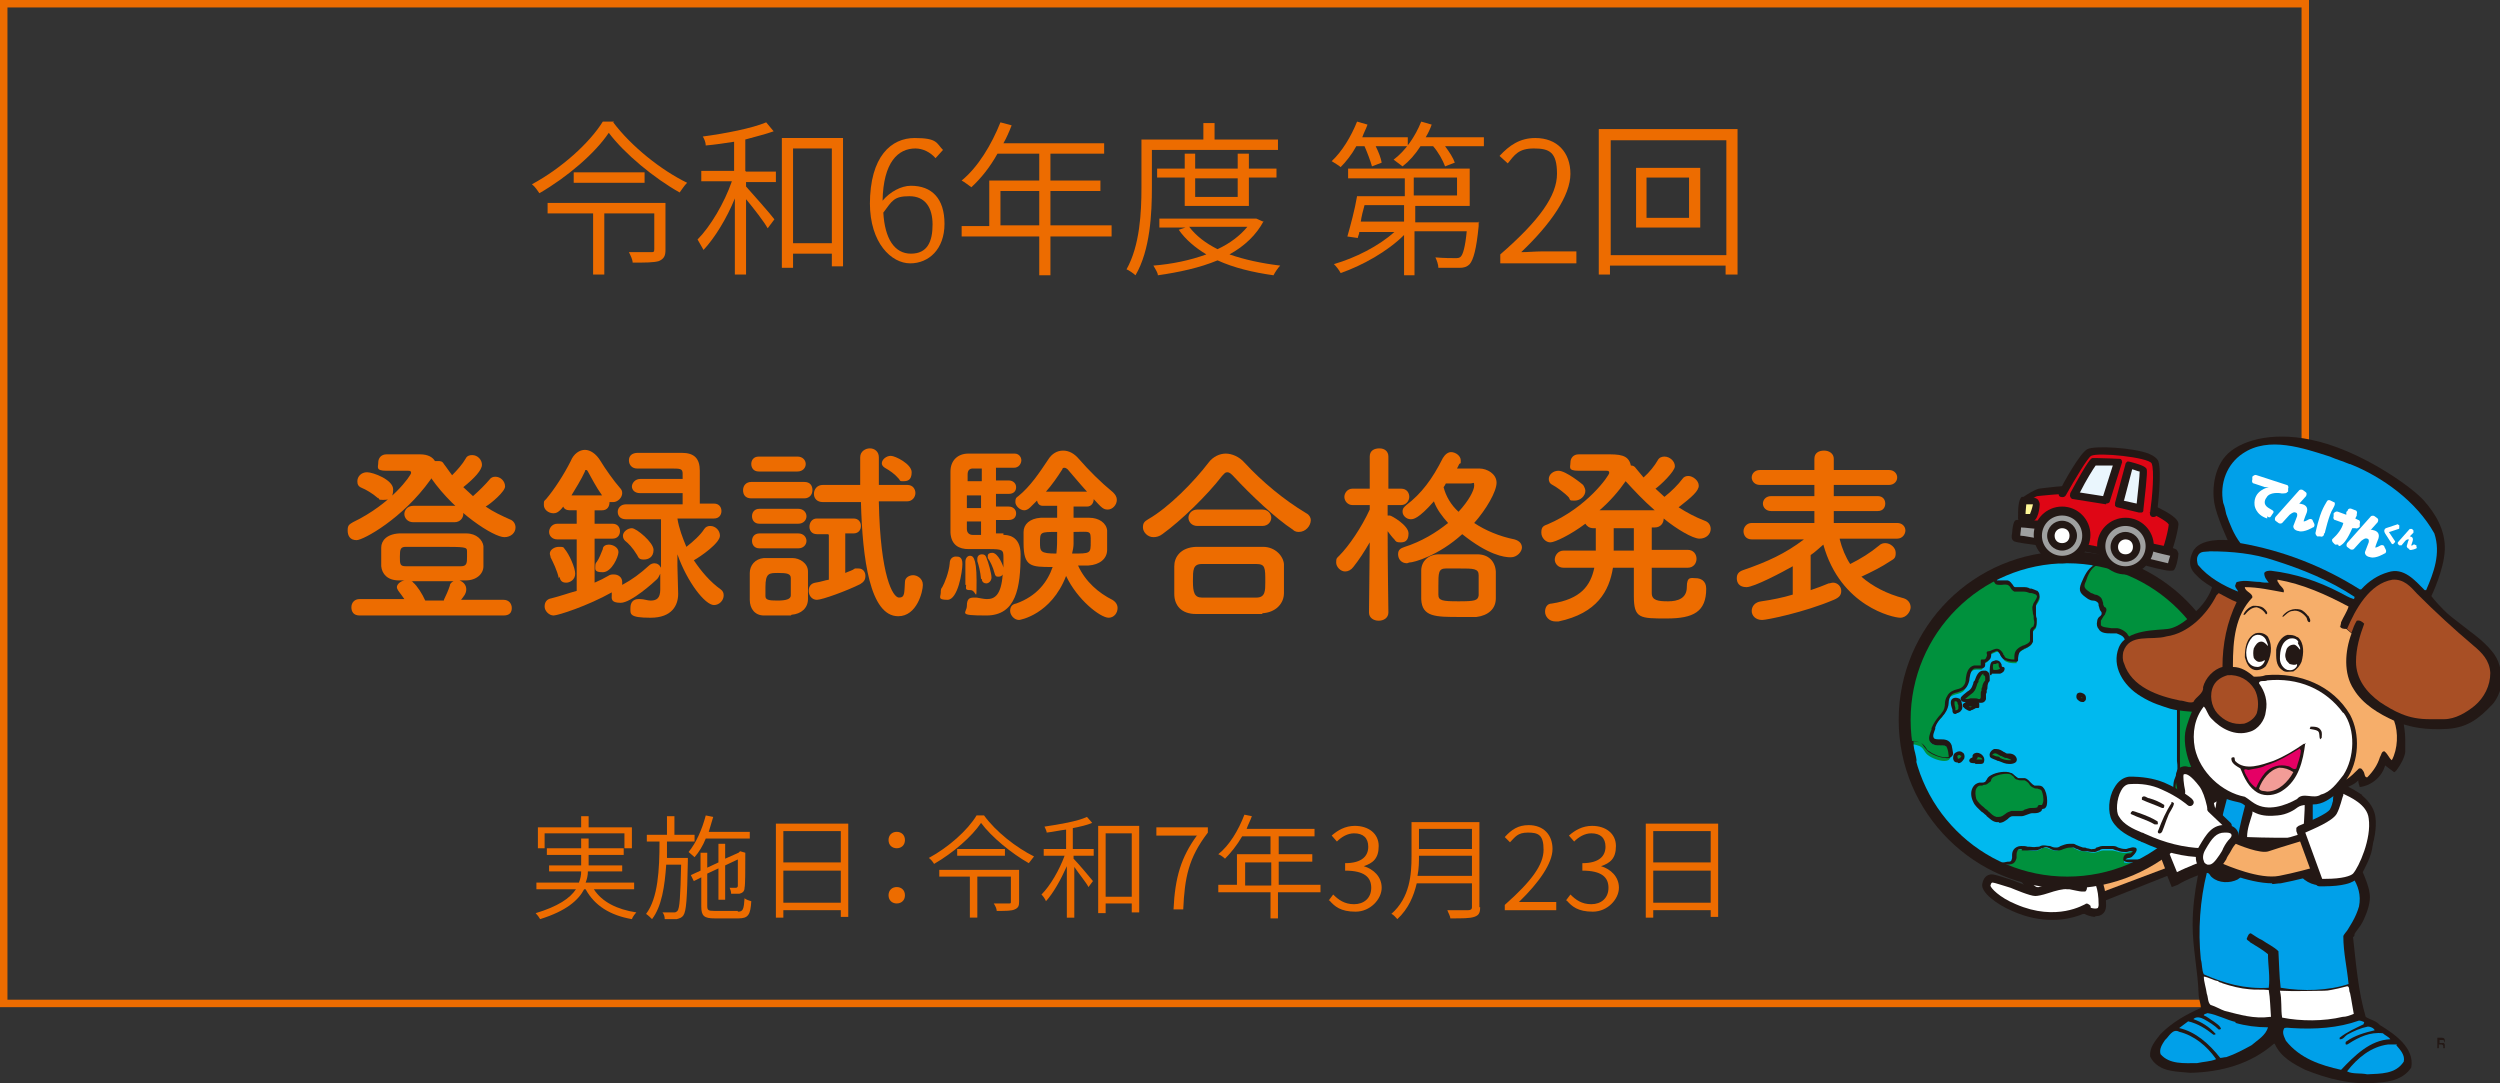 <?xml version="1.0" encoding="UTF-8"?>
<svg id="_レイヤー_2" xmlns="http://www.w3.org/2000/svg" version="1.1" viewBox="0 0 335.1 145.2">
  <rect x="0" y="0" width="335.1" height="145.2" fill="#333333" stroke="none"/>
  <!-- Generator: Adobe Illustrator 29.5.0, SVG Export Plug-In . SVG Version: 2.1.0 Build 35)  -->
  <defs>
    <style>
      .st0 {
        fill: #f6ae6a;
      }

      .st1 {
        fill: #f29c97;
      }

      .st2 {
        fill: #a84f25;
      }

      .st3 {
        fill: #9fa0a0;
      }

      .st4 {
        fill: none;
        stroke: #231815;
        stroke-width: 0px;
      }

      .st5 {
        fill: #df0615;
      }

      .st6 {
        fill: #231815;
      }

      .st7 {
        fill: #e50065;
      }

      .st8 {
        fill: #fff;
      }

      .st9 {
        fill: #00913d;
      }

      .st10 {
        fill: #ed6c00;
      }

      .st11 {
        fill: #00a0e9;
      }

      .st12 {
        fill: #fff796;
      }

      .st13 {
        fill: #00b9ef;
      }

      .st14 {
        fill: #fff100;
      }

      .st15 {
        fill: #eaf6fd;
      }

      .st16 {
        fill: #3eae60;
      }
    </style>
  </defs>
  <g id="_テキスト">
    <path class="st10" d="M52.2,60.9h4.1c1.1,0,1.7.4,2,.9.1,0,.2,0,.4,0,.3,0,.6,0,.8.4.4.5.7,1,1.1,1.5.7-.7,1.4-1.5,1.8-2.2.2-.4.5-.5.9-.5.7,0,1.3.6,1.3,1.3s-1,1.8-2.5,3c.4.4.9.8,1.3,1.2.8-.7,1.7-1.6,2.2-2.2.2-.3.5-.4.8-.4.7,0,1.3.6,1.3,1.3s-1.9,2.3-2.6,2.7c1,.7,2.1,1.2,3.2,1.7.6.2.8.7.8,1.1,0,.7-.6,1.3-1.5,1.3-1.4,0-6.5-3.2-9.8-7.9,0,0,0,.1-.1.2-3.7,5.2-9,8.1-9.9,8.1s-1.2-.6-1.2-1.3.2-.8.7-1.1c5.2-2.5,7.8-6.3,7.8-6.6s-.2-.3-.4-.3c-1,0-1.4,0-2.9,0s-1.1-.5-1.1-1.1.4-1.1,1.1-1.1h0ZM48.2,82.5c-.8,0-1.1-.5-1.1-1.1s.4-1.1,1.1-1.1h6c-.2-.3-.5-.7-.8-1.1-.1-.2-.2-.3-.2-.5,0-.4.5-.8,1-.9h-.7c-1.6,0-2.3-.9-2.4-1.9,0-.4,0-.8,0-1.3s0-.9,0-1.2c0-.9.7-1.8,2.4-1.9,1.5,0,3,0,4.5,0s3,0,4.5,0c1.4,0,2.2.9,2.3,1.7,0,.3,0,.8,0,1.3s0,1,0,1.4c0,1-.9,1.9-2.4,1.9h-.8c.5.2.9.6.9,1.2s-.4,1-.7,1.4h5.7c.7,0,1.1.5,1.1,1.1s-.3,1-1.1,1h-19.5,0ZM50.7,66.8c-.8-.7-1.7-1.2-2.2-1.4s-.6-.5-.6-.9c0-.6.5-1.2,1.3-1.2s3.5,1,3.5,2.3-.6,1.4-1.3,1.4-.5,0-.7-.3ZM62.6,74.6c0-.3,0-.6,0-.7,0-.6-.2-.6-3.9-.6s-3,0-4.3,0c-.7,0-.8.3-.8,1.3s0,1.3.8,1.3c1.1,0,2.4,0,3.7,0s2.6,0,3.7,0c.8,0,.8-.5.8-1.3h0ZM55.4,70c-.8,0-1.2-.6-1.2-1.1s.4-1.1,1.2-1.1h5.5c.8,0,1.2.6,1.2,1.1s-.4,1.1-1.2,1.1h-5.5ZM59.5,80.4c.3-.6.6-1.3.8-1.9,0-.3.3-.5.5-.6-1.1,0-2.2,0-3.3,0s-1.6,0-2.4,0c0,0,.2,0,.3.2.5.4,1.2,1.5,1.6,2.4h2.5,0Z"/>
    <path class="st10" d="M88.3,77.3c0,0-.1.2-.2.3-.4.4-3.5,3.2-4.9,3.2s-1.2-.6-1.2-1.1,0-.2,0-.3c-3.2,1.8-7.2,3.1-7.8,3.1s-1.2-.6-1.2-1.2.3-1,.9-1.1c1.2-.3,2.3-.7,3.4-1v-6.9h-2.6c-.7,0-1.1-.5-1.1-1s.4-1.1,1.1-1.1h2.6v-1.8h-.9c-.5,0-.8-.2-.9-.5-.6.8-1,.9-1.3.9-.7,0-1.3-.5-1.3-1.1s0-.5.3-.8c1.1-1.3,2.4-3.3,3.3-5.1.4-1,1.2-1.5,1.9-1.5s1.5.5,2.1,1.5c.6,1,1.8,2.7,2.6,3.6.2.2.3.4.3.7,0,.6-.6,1.2-1.2,1.2s-.3,0-.5,0h0c0,.6-.3,1.1-1,1.1h-1v1.8h2.4c.7,0,1,.5,1,1s-.3,1-1,1h-2.4v5.9c.7-.3,1.3-.6,1.8-.9.3-.2.5-.2.8-.2.6,0,1.1.4,1.1,1s0,.3,0,.4c1.3-.7,2.4-1.5,3.6-2.6.2-.2.5-.3.7-.3.4,0,.7.2.9.6v-6.5h-4.7c-.8,0-1.1-.5-1.1-1s.4-1,1.1-1h7.6c0-.4,0-.9,0-1.5h-5.7c-.8,0-1.1-.5-1.1-.9s.4-1,1.1-1h5.7v-.7c0-.7-.3-.7-1.7-.7h-4.4c-.7,0-1.1-.5-1.1-1.1s.4-1,1.2-1c1.3,0,4.7,0,5.9,0,1.7,0,2.4.8,2.4,2.4s0,3,0,4.4h1.9c.7,0,1,.5,1,1s-.3,1-1,1h-4.9c.2,1.3.7,2.6,1.2,3.8.9-.7,1.9-1.6,2.4-2.4.2-.3.5-.4.8-.4.7,0,1.3.6,1.3,1.3,0,1-2.6,2.8-3.5,3.3,1,1.5,2.2,2.9,3.6,3.9.3.2.4.5.4.8,0,.7-.6,1.3-1.3,1.3-1.2,0-3.6-3.1-4.9-6.8v1.6s.1,3.7.1,3.7h0c0,1.5-.8,3.2-3.7,3.2s-2.7-.5-2.7-1.3.4-1.2,1.1-1.2.2,0,.2,0c.5,0,1,.2,1.4.2.8,0,1.3-.3,1.3-1.5v-2.1h0ZM74.9,77.5c-.2-1-.8-2.2-1.1-2.8,0-.2-.1-.3-.1-.5,0-.5.6-.9,1.2-.9s.6,0,.8.3c.6.7,1.4,2.5,1.4,3.3s-.7,1.2-1.2,1.2-.8-.2-.9-.8h0ZM80.7,66.4c-.8-1.1-1.5-2.5-1.9-3.2,0,0-.1-.2-.2-.2s-.2,0-.2.2c-.5,1.1-1.2,2.2-1.8,3.2h4.2ZM79.8,75.9c0-.2,0-.4.2-.6.3-.4.6-1.2.8-1.7,0-.4.4-.6.8-.6.6,0,1.3.4,1.3,1s-.9,2.7-2.1,2.7-1-.4-1-.9h0ZM85.4,74.4c-.6-1-1.2-1.6-1.6-1.9-.2-.2-.3-.4-.3-.7,0-.5.6-1,1.2-1s2.9,1.9,2.9,2.9-.7,1.3-1.3,1.3-.7-.2-.9-.6Z"/>
    <path class="st10" d="M100.7,66.8c-.8,0-1.1-.5-1.1-1.1s.4-1.1,1.1-1.1h7.1c.8,0,1.1.5,1.1,1.1s-.4,1.1-1.1,1.1h-7.1ZM106,82.5c-.6,0-1.2,0-1.8,0s-1.2,0-1.8,0c-1.2,0-1.9-.9-1.9-2.1,0-.7,0-1.3,0-1.9s0-1.2,0-1.7c0-1,.7-1.9,1.9-2,.5,0,1.1,0,1.7,0s1.5,0,2.1,0c1,0,2.1.7,2.1,1.8,0,.6,0,1.2,0,1.9s0,1.2,0,1.8c0,1.2-.9,2-2.2,2.1h0ZM101.7,63.2c-.7,0-1-.5-1-1s.3-1,1-1h5.2c.7,0,1.1.5,1.1,1s-.4,1-1.1,1h-5.2ZM101.8,70.2c-.7,0-1-.5-1-1s.3-1,1-1h5.2c.7,0,1.1.5,1.1,1s-.4,1-1.1,1h-5.2ZM101.8,73.5c-.7,0-1-.5-1-1s.3-1,1-1h5.2c.7,0,1.1.5,1.1,1s-.4,1-1.1,1h-5.2ZM106,78.7c0-.4,0-.9,0-1.2,0-.6-.5-.7-1.7-.7s-1.7,0-1.7,1.9,0,.9,0,1.2c0,.5.4.6,1.6.6s1.8-.2,1.8-.7c0-.4,0-.8,0-1.2ZM111,71.6h-1.5c-.7,0-1-.5-1-1s.3-1.1,1-1.1h4.9c.7,0,1,.5,1,1s-.3,1-1,1h-1.1v5.3c.4-.2.9-.3,1.3-.6.2,0,.3,0,.5,0,.6,0,.9.5.9,1s-.2.8-.7,1.1c-1.8.9-5.1,2.1-5.8,2.1s-1.1-.6-1.1-1.2.3-1,.9-1.1c.7-.1,1.2-.3,1.8-.4v-6h0ZM117.8,67.3c.2,10,1.9,12.8,2.7,12.8s.7-.6.8-2.1c0-.6.6-.9,1.1-.9s1.3.4,1.3,1.3-.8,4.2-3.3,4.2c-3.8,0-4.8-7.7-5-15.3h-5.1c-.8,0-1.2-.5-1.2-1.1s.4-1.2,1.2-1.2h5c0-1.3,0-2.5,0-3.7h0c0-.8.7-1.2,1.3-1.2s1.2.4,1.2,1.2h0c0,1.1,0,2.4,0,3.7h3.8c.8,0,1.1.6,1.1,1.1s-.4,1.1-1.1,1.1h-3.8ZM120.5,64.2c-.6-.7-1.2-1.1-1.9-1.5-.3-.2-.4-.4-.4-.6,0-.5.6-1,1.2-1s2.8,1.1,2.8,2.2-.6,1.2-1.1,1.2-.4,0-.6-.3h0Z"/>
    <path class="st10" d="M126.1,79.4c0-.2,0-.5.2-.7.3-.5.9-2,1-3.2,0-.6.4-.9.8-.9s.9,0,.9,1-.6,4.8-2,4.8-.9-.4-.9-1ZM134.5,71.7c.4,0,2.3,0,2.3,2.6,0,4.5-.6,8.2-4.6,8.2s-2.6-.3-2.6-1.3.4-1.1,1-1.1.2,0,.3,0c.6.1,1,.2,1.4.2,1,0,1.9-.5,2.1-3.3-.1.2-.3.3-.6.3s-.4-.1-.5-.5c-.2-.8-.6-1.6-.9-2,0,0,0-.2,0-.3,0-.3.3-.4.6-.4.8,0,1.5,1.8,1.5,2,0-.6,0-1,0-1.4,0-1-.1-1.1-2-1.1s-1.9,0-2.7,0c-1.2,0-2.3-.5-2.4-2.2,0-1,0-2.6,0-4.2s0-3.1,0-4c0-1.5,1-2.4,2.4-2.4.7,0,2.3,0,3.7,0s2,0,2.5,0c.6,0,.9.5.9.9s-.3,1-1,1h-2.4v1.7h1.7c.6,0,1,.4,1,.9s-.3.9-1,.9h-1.7v1.7h1.7c.6,0,1,.4,1,.9s-.3.9-1,.9h-1.7v1.8h1ZM129.4,78.4h0c0-.5,0-.9,0-1.3,0-.8,0-1.5,0-1.8h0c0-.5.3-.8.6-.8s.9,0,.9,3.3,0,1.3-.8,1.3-.6-.2-.6-.7h0ZM131.5,62.8c-.5,0-.9,0-1.1,0-.4,0-.7.2-.7.8,0,.2,0,.6,0,.9h1.9s0-1.7,0-1.7ZM131.5,66.4h-1.9v1.7h1.9v-1.7ZM131.5,69.9h-1.9c0,.4,0,.7,0,1,0,.5.3.8.8.8h1.1v-1.8h0ZM131.5,77.6c-.1-1-.3-1.8-.5-2.4,0,0,0-.2,0-.3,0-.4.3-.6.6-.6s.5.1.6.4c.3.7.7,2.2.7,2.7s-.4.8-.7.8-.6-.2-.6-.6h0ZM143.9,67.8v1.6c.7,0,1.5,0,2.1,0,1.3,0,2.3.7,2.4,1.7,0,.4,0,.9,0,1.4s0,.9,0,1.2c0,1.2-1,2-2.5,2.1-.4,0-.9,0-1.4,0,1,2.2,2.8,3.7,4.6,4.6.5.3.7.7.7,1.1,0,.7-.5,1.3-1.2,1.3-1.1,0-4.2-2.4-5.7-5.6-2,5.2-6.2,5.9-6.3,5.9-.7,0-1.2-.7-1.2-1.2s.2-.9.8-1c2.8-1,4.2-2.9,4.9-4.9-2.9,0-3.9,0-3.9-3.2s0-1,0-1.5c0-1,.8-1.8,2.3-1.9.7,0,1.4,0,2.2,0v-1.6h-1.9c-.5,0-.7-.3-.8-.7l-.9.9c-.3.3-.6.4-.8.4-.6,0-1.2-.6-1.2-1.1s.1-.6.4-.8c1.6-1.3,2.8-3.1,4-4.9.5-.8,1.2-1.2,2-1.2s1.5.4,2.1,1.1c1.4,1.6,2.9,3.1,4.6,4.5.3.3.5.6.5,1,0,.7-.6,1.3-1.2,1.3s-.8-.2-1.9-1.4h0c0,.5-.3,1-.9,1h-1.8,0ZM139.4,72.7c0,1.2,0,1.5,2.2,1.5.1-1,.1-1.4.1-2.9-2.3,0-2.3,0-2.3,1.5h0ZM145.7,65.9c-1-1.1-1.9-2.2-2.6-3-.1-.1-.3-.2-.4-.2s-.3,0-.3.2c-.7,1.1-1.4,2.1-2.2,3h5.6ZM143.9,72.9c0,.4-.1.9-.2,1.3,2.5,0,2.5,0,2.5-1.6s0-1.3-2.3-1.3c0,.8,0,1.5,0,1.6Z"/>
    <path class="st10" d="M174.2,71.3c-.3,0-.6,0-.9-.3-2.3-1.5-5.7-4.7-8-7.2-.3-.3-.5-.5-.8-.5s-.4.2-.7.5c-2,2.6-5.5,6-8,7.8-.4.3-.8.4-1.2.4-.8,0-1.4-.7-1.4-1.3s.2-.8.7-1.1c2.8-1.6,6.2-5.1,8.1-7.6.6-.8,1.5-1.2,2.3-1.2s1.8.4,2.5,1.2c2.4,2.6,5.3,5,8.3,6.8.4.2.6.6.6.9,0,.8-.7,1.6-1.6,1.6h0ZM169.2,82.3c-1.5,0-3,0-4.5,0s-2.9,0-4.4,0c-1.9,0-2.9-1.1-2.9-2.7,0-.5,0-1,0-1.6s0-1.5,0-2.1c0-1.2.8-2.5,2.9-2.6,1.1,0,2.4,0,3.8,0s3.6,0,5.2,0c1.6,0,2.7,1.2,2.8,2.3,0,.6,0,1.2,0,1.9s0,1.3,0,2c0,1.4-1.1,2.6-2.9,2.7h0ZM160.5,70.5c-.8,0-1.2-.6-1.2-1.1s.4-1.1,1.2-1.1h8.7c.8,0,1.2.6,1.2,1.1s-.4,1.1-1.2,1.1h-8.7ZM169.6,78c0-1.9,0-2.4-1.2-2.4-1,0-2.1,0-3.2,0s-2.8,0-4.1,0c-1.2,0-1.2.8-1.2,2.3s.2,2.2,1.2,2.2c1.1,0,2.3,0,3.6,0s2.6,0,3.7,0c1.2,0,1.2-.9,1.2-2.1h0Z"/>
    <path class="st10" d="M186.1,82.1c0,.7-.6,1.1-1.3,1.1s-1.3-.4-1.3-1.1h0s.1-9.4.1-9.4c-.7,1.2-1.4,2.3-2.2,3.3-.3.4-.7.6-1.1.6-.6,0-1.2-.6-1.2-1.2s.1-.6.4-.9c1.3-1.3,3-3.8,4.1-6.2v-.6h-2.3c0,0,0,0,0,0-.7,0-1.1-.6-1.1-1.1s.4-1.1,1.1-1.1h2.3v-4.3c0,0,0,0,0,0,0-.8.6-1.1,1.3-1.1s1.2.4,1.2,1.1h0s0,2,0,4.3h1.7c.8,0,1.1.6,1.1,1.1s-.4,1.1-1.1,1.1h-1.8c0,.5,0,1,0,1.4,0,0,.2,0,.3,0,.2,0,2.5,1.3,2.5,2.4s-.6,1.2-1.1,1.2-.6-.1-.8-.4c-.3-.3-.6-.7-.9-1.1,0,4,.1,10.8.1,10.8h0s0,0,0,0ZM188.6,75.5c-.8,0-1.2-.6-1.2-1.2s.3-.8.9-1c2.2-.7,4.2-1.9,5.8-3.2-.8-.9-1.5-1.8-1.9-2.9-2.1,2.4-2.8,2.4-3.1,2.4-.6,0-1.1-.5-1.1-1s.2-.6.5-.9c2-1.5,3.5-3.5,4.9-6.3.3-.5.7-.8,1.1-.8.6,0,1.3.5,1.3,1.1s0,.3-.2.5c-.1.2-.2.4-.3.6,1,0,2,0,3,0s2.3.7,2.3,1.9-1.4,3.6-3,5.4c1.5,1,3.4,1.8,5.4,2.2.7.2,1,.6,1,1.1s-.6,1.3-1.5,1.3-3-.3-6.5-3.1c-3.2,2.9-6.5,3.8-7.1,3.8h0ZM198.1,82.7c-.6,0-1.5,0-2.4,0-3.3,0-5.1,0-5.2-2.4,0-.5,0-1.1,0-1.7s0-1.5,0-2.1c0-1.3,1-2.2,2.4-2.2.7,0,1.7,0,2.6,0s1.9,0,2.5,0c1.5,0,2.4.9,2.5,2.3,0,.7,0,1.5,0,2.2s0,1,0,1.4c0,1.4-1,2.3-2.6,2.5h0ZM198.2,78.2c0-.4,0-.8,0-1.1,0-.9-.7-.9-2.6-.9s-1.4,0-1.8,0c-1,0-1,.6-1,2.4s0,.8,0,1.1c0,.8.5.9,2.7.9s2.6-.1,2.7-.8c0-.4,0-1,0-1.6ZM193.8,64.8c-.1.2-.2.4-.3.5.3,1.2,1,2.4,2,3.3,1.4-1.5,2.1-2.9,2.1-3.5s-.1-.3-.5-.3h-3.3Z"/>
    <path class="st10" d="M226.3,76.1h-4.9c0,1.6,0,3,0,3.4,0,1,.9,1.1,2.2,1.1s2.5-.4,2.5-1.9.6-1.2,1.2-1.2,1.4.3,1.4,1.4c0,3.1-1.7,4-5.3,4s-4.4,0-4.4-3,0-1.9,0-3.8h-2.8c-.5,3.1-2.1,6.1-7.3,7.2-.2,0-.3,0-.4,0-.9,0-1.4-.7-1.4-1.3s.3-1.1.9-1.1c3.9-.6,5.2-2.4,5.7-4.8h-4.1c0,0,0,0,0,0-.8,0-1.2-.6-1.2-1.1s.4-1.2,1.2-1.2h4.3s0-3,0-3h-.3c-.6,0-.9-.3-1.1-.6-2,1.5-4.1,2.5-4.7,2.5s-1.2-.6-1.2-1.3.2-.9.8-1.1c5.4-2.3,8.3-6.6,8.3-6.9s-.2-.3-.4-.3c-1,0-2.2,0-3.7,0s-1.1-.5-1.1-1.1.4-1.1,1.1-1.1h3.7c1.7,0,3,0,3.3,1.5.3,0,.5.1.7.4.3.4.7.8,1,1.2.8-.7,1.5-1.6,1.9-2.3.2-.4.6-.5.9-.5.7,0,1.4.6,1.4,1.3s-2,2.6-2.6,3c.4.4.8.7,1.2,1.1.9-.7,1.9-1.7,2.4-2.4.2-.3.5-.4.8-.4.6,0,1.4.6,1.4,1.3s-.9,1.5-2.7,2.9c1.1.7,2.2,1.3,3.5,1.8.6.2.8.7.8,1.1,0,.7-.6,1.3-1.5,1.3s-3.1-1.3-4.8-2.7h0c0,.6-.4,1.2-1.2,1.2h-.4c0,.8,0,1.9,0,3h4.8c.8,0,1.2.6,1.2,1.2s-.4,1.2-1.2,1.2h0,0ZM210.4,66.8c-.7-.8-1.9-1.6-2.3-1.8-.4-.2-.5-.5-.5-.8,0-.6.6-1.1,1.3-1.1,1,0,3.2,1.8,3.3,1.9.2.3.3.6.3.8,0,.7-.7,1.3-1.4,1.3s-.6,0-.8-.4h0ZM221.8,68.4c-1.5-1.3-2.8-2.7-3.9-3.9-.9,1.3-2.1,2.7-3.5,3.9h7.4ZM219,73.8c0-1.2,0-2.3,0-3h-2.7v2.4c0,.2,0,.4,0,.6h2.7,0Z"/>
    <path class="st10" d="M246.6,72.3c.3,1.2.8,2.4,1.4,3.3,1.4-.7,2.7-1.5,3.9-2.5.2-.2.5-.3.8-.3.7,0,1.4.6,1.4,1.3s-.2.8-.7,1.1c-1.2.8-2.6,1.5-3.9,2.1,1.5,1.3,3.4,2.3,5.7,2.9.6.2.9.7.9,1.2s-.5,1.4-1.4,1.4-8-1.5-10.3-9.8c-.6.5-1.1,1-1.7,1.4v4.7c.9-.3,1.7-.6,2.4-.9.2,0,.4-.1.6-.1.6,0,1.1.5,1.1,1.1s-.3.9-1,1.2c-4,1.7-9,2.7-9.6,2.7-.9,0-1.4-.6-1.4-1.2s.4-1.2,1.3-1.3c1.4-.2,2.9-.5,4.2-.9v-3.8c-1.4.8-5.2,2.8-6.2,2.8s-1.3-.6-1.3-1.2.3-.9.9-1.1c3.2-1.1,5.6-2.2,8.1-4.1h-7c-.8,0-1.1-.6-1.1-1.1s.4-1.1,1.1-1.1h8.4s0-1.6,0-1.6h-5.8c-.7,0-1.1-.5-1.1-1s.4-1,1.1-1h5.8v-1.5h-7.3c-.7,0-1.1-.5-1.1-1s.4-1,1.1-1h7.3v-1.5c0-.8.6-1.1,1.3-1.1s1.3.4,1.3,1.1v1.5h7.4c.7,0,1.1.5,1.1,1s-.4,1-1.1,1h-7.4s0,1.5,0,1.5h5.9c.7,0,1,.5,1,1s-.3,1-1,1h-5.9s0,1.6,0,1.6h8.5c.7,0,1.1.5,1.1,1s-.4,1.1-1.1,1.1h-7.7s0,0,0,0Z"/>
    <path class="st10" d="M308.5,1v133H1V1h307.5M309.5,0H0v135h309.5V0h0Z"/>
    <path class="st6" d="M327,139.4h.4c.1,0,.2,0,.2.2s0,.2-.2.2h-.4v-.4M326.7,140.5h.2v-.5h.3c.2,0,.3.1.3.3s0,.1,0,.2h.2c0,0,0-.2,0-.4s-.1-.3-.2-.3h0s.2,0,.2-.3-.1-.4-.4-.4h-.6v1.3h0Z"/>
    <path class="st4" d="M328.3,139.9c0,.6-.5,1.1-1.1,1.1s-1.1-.5-1.1-1.1.5-1.1,1.1-1.1,1.1.5,1.1,1.1Z"/>
    <path class="st6" d="M279.1,116.8l9.5-4.4-1.1-2.2s6.3-2.7,7.6-3.2c1.3-.5,2.7-.6,2.7-.6l-.4,10.3c-3,.3-5.5,1.9-5.5,1.9l-.8.3-.6-1.5-9.3,3.7s-.7.3-.9,0c-.2-.3-1.9-3.6-1.9-3.6l.6-.6"/>
    <path class="st8" d="M297.1,107.4l-1,7.8s-1.7.5-2.5.9c-.8.3-1.8.8-1.8.8,0,0-1.4-3.4-1.7-4.3s-.8-1.9-.8-1.9l7.7-3.2"/>
    <polyline class="st0" points="289.1 113.5 290.2 116.4 280.9 119.9 279.9 117.8 289.1 113.5"/>
    <path class="st6" d="M316.5,106.6c1,1,1.7,2.2,1.8,3.8.1,1.3-.2,1.8-.3,3,0,1.2-1.3,3.5-1.3,3.5.3.7.8,1.9.9,2.7.2.9-.1,2-.4,2.8-.2.5-.4,1-.7,1.5-.1.2-.9,1.2-.9,1.3,0,.2,0,.3-.2.4.4,3.6.7,7.3,1.7,10.7.6.4,1.4.5,1.9,1.1,2,1.2,4.7,3.1,4.2,5.7-1,1.5-2.7,1.9-4.3,2-3.6.4-6.9-.5-9.9-1.7-1.6-.8-3.3-1.7-4.1-3.5h-.1c-3.1,2.7-7,3.8-11.2,3.9-.9-.1-1.8-.1-2.7-.3-1.1-.2-2.2-.8-2.7-1.9-.1-1.2.7-2.1,1.4-3,1.6-1.6,3.4-2.6,5.4-3.5,0-.6-.3-1.2-.3-1.9-.1-3.1-.8-6.1-.8-9.2,0-4.5,1.1-8.6,2.2-12.8.3-1.2,1.2-3.8,1.5-5.1.3-1.4.8-.9,2.1-.9,1.3,0,2.2,1,3.5,1s3.3.3,4.8,0c1-.2,2.1-.4,3.1-.7,1.2-.4,2.4-.4,3.6.1.7.3,1,.4,2,1"/>
    <path class="st11" d="M299.7,106.3c.5.4,1,.7,1.4,1-.3,1.1-.9,3.5-1.1,4.7-.2.2-.5,0-.8-.1-.5,0-1.1,0-1.7,0,.1-1.6.9-4.7,1.4-6.1.4,0,0,0,.8.6"/>
    <path class="st8" d="M305.6,107.7c1.6,0,1,0,3.3,0,.1.5-.2,4-.2,4.6h-.1c-2.5,0-5,0-7.4-.1,0-1.1.4-2.1.7-3.1.1-.5,0-1.8.5-1.6,2.2-.2,2.3.2,3.3.2"/>
    <path class="st11" d="M312.8,106.1c0,.6-.5,5.6-.5,6.6-.7-.3-1.5-.3-2.3-.2h0c0-.1,0-4.8,0-4.8,0-.2,1.1-.5,1.4-.8.2-.2,1.1-.7,1.4-.9"/>
    <path class="st14" d="M300,114c.4.6.2,1.3,0,1.9-.5.7-1.3.9-2.1.7-.6-.2-1-.7-1.2-1.2-.1-.6,0-1.3.4-1.8.5-.6,1.2-.7,1.9-.6.4.2.9.5,1.1.9"/>
    <path class="st11" d="M308.5,113.6c-.7.9-.9,2.2-.4,3.2.2,0,0,.3.1.4.8,1.1,2.2,1.7,3.7,1.4.6-.2,1.2-.6,1.5-1,.2-.3.4-1.1.9-1.1.4,0,.9.7,1,1,.8,1.2,1.2,2.5.9,4-.2.7-.5,1.4-.9,2.1-.2.3-.4.7-.6,1-.1.2-.6.7-.6.9,0,2.2.5,4.2.7,6.4-2.7.9-6.1,1-9.1.5-.2-1.6-.2-3.3-.3-4.9-.6-.6-1.5-1-2.2-1.5-.5-.2-1-.6-1.5-.9-.3,0-.4.4-.5.6-.2.3.3.4.4.6.8.5,1.7,1,2.4,1.6,0,1.5.3,3,.1,4.5-3.2.2-6-.6-8.7-1.8-.3-.6-.2-1.4-.4-2-.4-3.9-.1-8,.8-11.6.4,0,.4.4.7.6.9.8,2.4.8,3.4.3.8-.5,1.6-1.4,1.6-2.4,0-.6,0-1.1-.3-1.5v-.2c2.4,0,4.7.2,7.1.2"/>
    <path class="st14" d="M312.5,114.7c.4.6.2,1.4,0,1.9-.4.5-1,.7-1.6.8-.7,0-1.3-.3-1.7-1-.2-.6-.3-1.6.3-2.1.5-.5,1.2-.7,1.9-.6.4.2.9.5,1.1.9"/>
    <path class="st8" d="M297.4,131.6c.1.1.4.1.5.2,1.2.4,2.4.7,3.6.8.8.1,1.7,0,2.6.1.2,1.1.2,2.4.3,3.6h-.1c-2.2.3-4.1-.3-6.1-.8-.6-.2-1.2-.6-1.9-.8-.4-.4-.3-1-.5-1.5-.1-.8-.4-1.6-.4-2.3.7.1,1.2.5,1.9.6"/>
    <path class="st8" d="M315,133.1c.2.9.3,1.8.5,2.8-.5.2-1,.4-1.5.4-2.5.6-5.6.6-8.1.1-.2-1.1,0-2.4-.3-3.6h.1c2,.1,3.8,0,5.8,0,.7,0,1.3-.2,1.9-.3.4-.1.8-.2,1.2-.3.4,0,.2.6.4.9"/>
    <path class="st11" d="M299.6,137.1c1.4.4,2.9.6,4.4.6-.3,1.1-1.4,1.7-2.2,2.4-1.1.6-2.2,1.2-3.4,1.6-.3,0-.5.1-.8.1-1.5-1.9-3.3-3.5-5.5-4,.4-.3.8-.6,1.2-.9,1.3.3,2.4,1,3.4,1.8.1,0,.2,0,.3-.1h0c-.9-1-1.9-1.6-3-2,.4-.4,1-.2,1.4,0,.7.4,1.4.8,2,1.4.1,0,.2,0,.3-.1-.1-.4-.6-.7-1-1-.5-.3-.8-.6-1.3-.8,0-.2.3-.2.5-.3,1.3.2,2.5.9,3.8,1.2"/>
    <path class="st11" d="M316.8,137.3c-1,.5-2.2,1-3.2,1.8,0,.1,0,.3.1.2.4,0,.6-.4.9-.6.9-.5,1.8-.9,2.8-1.1.3,0,.8.2.9.5-1.3.3-2.7.7-3.8,1.5-.1,0-.1.2-.1.3,0,.2.3.1.4,0,1.4-.9,2.9-1.6,4.6-1.4.3.3.7.4,1,.8h0c-2.7.1-4.8,2.2-6.6,4.1-2.7-.6-5.5-1.5-7.4-3.9-.2-.5-.6-1.1-.2-1.7.3-.1.7,0,1,0,3.1.2,6.2,0,9-1,.2,0,.5.1.7.2"/>
    <path class="st11" d="M297,142c-.8.3-1.6.3-2.5.5-1.7,0-3.7.2-4.9-1.2-.2-.7.2-1.3.6-1.9.5-.4,1-1.6,1.9-1.1,2,.5,3.7,1.9,4.9,3.6"/>
    <path class="st11" d="M321.2,140.1c.5.6,1.2,1.3,1,2.2-1.1,1.7-3.1,1.6-4.9,1.7-.9-.2-2,0-2.7-.4,1.4-1.8,3.2-3.3,5.5-3.6h1.2"/>
    <path class="st8" d="M273,119.6c-.6-.2-2.4-2-1.5-2.6.6-.4,1.9.6,2.5.8.7.2,1.6,0,2.4.2,1.1.1,2.2.5,2.7,1.6.4.8.2,1.8-.6,2.2"/>
    <path class="st6" d="M278.5,122.2c-.2,0-.4,0-.5-.3-.1-.2,0-.6.2-.7.5-.3.6-1.1.3-1.6-.3-.7-1.1-1.1-2.3-1.3-.3,0-.6,0-.9,0-.5,0-1.1,0-1.6-.2-.2,0-.5-.2-.8-.4-.3-.2-1.1-.6-1.3-.5-.1.3,1,1.6,1.4,1.7.3,0,.4.4.3.6,0,.3-.3.4-.6.3-.6-.2-1.9-1.5-2.1-2.4,0-.5,0-.8.4-1.1.7-.5,1.6,0,2.4.4.2.1.5.2.6.3.4.1.8.1,1.3.1s.7,0,1.1,0c1.6.2,2.6.8,3.1,1.9.4,1,.3,2.4-.8,2.9,0,0-.2,0-.2,0"/>
    <path class="st8" d="M278.9,119.1s-.2-.3,0-1.2,1-1,1.7-.5c.6.5,1.2,1.7,1.2,4,0,1.8-2.3.7-2.3.7h-.2"/>
    <path class="st6" d="M280.9,122.9c-.7,0-1.3-.3-1.5-.4h-.2c-.3-.1-.4-.4-.3-.7,0-.3.4-.4.6-.3h.2c0,0,0,0,0,0,.5.2,1.2.4,1.5.2,0,0,.1-.2.1-.4,0-2.4-.6-3.3-1-3.6-.2-.2-.4-.2-.6-.2-.2,0-.2.3-.3.4-.2.6-.1.8,0,.9.1.2,0,.5-.2.7-.2.2-.5,0-.7-.2-.1-.2-.3-.6,0-1.7.1-.6.5-1,.9-1.1.5-.2,1,0,1.5.4.9.7,1.4,2.2,1.4,4.4,0,.8-.3,1.1-.6,1.3-.3.2-.6.2-.9.2"/>
    <path class="st8" d="M279.7,121.6s-4,2.6-9.8,0c-2.2-1-3.8-2.4-3.7-3.1,0-.7.4-.9.8-.9s2.6.8,2.6.8c0,0,2.4,1,3.1,1,.7,0,3.3-1.2,4.4-1,1,.2,2.1.3,2.2.5"/>
    <path class="st6" d="M275,123.3c-1.5,0-3.3-.3-5.3-1.2-2.1-.9-4.2-2.5-4-3.6.2-1.2,1-1.3,1.3-1.3h0c.4,0,1.9.5,2.8.8,1,.4,2.6,1,3,1,.2,0,.9-.2,1.4-.4,1.1-.3,2.2-.7,3-.6h.3c1.8.3,2.1.4,2.2.8.1.2,0,.6-.2.7-.2,0-.4,0-.5,0-.2,0-1.1-.2-1.6-.3h-.3c-.5-.1-1.6.2-2.5.5-.9.3-1.5.4-1.8.4-.7,0-2.8-.9-3.3-1.1-1-.3-2.2-.7-2.4-.7-.1,0-.2,0-.3.4,0,.3,1.2,1.6,3.4,2.5,5.5,2.4,9.2,0,9.3,0,.2-.2.5,0,.7.2.1.2,0,.6-.1.7-.1,0-2,1.2-4.9,1.2"/>
    <path class="st13" d="M298.9,96.5c0,12-9.8,21.8-21.8,21.8s-21.8-9.8-21.8-21.8,9.8-21.8,21.8-21.8,21.8,9.8,21.8,21.8"/>
    <path class="st9" d="M267.6,77.2c0,1.5.5.6,1.6,1,.5.2.6.7,1,.9.3.1.8,0,1.1,0,.4,0,.6,0,1,.2.1,0,.9.3.9.4.6.5-.2,1.2-.4,1.7-.1.5.1,1.2.2,1.8,0,.3,0,.7-.1,1-.1.2-.4.3-.5.7,0,.4.1.9,0,1.3-.2.5-.9.7-1.4,1-.8.5-.6.8-.7,1.7-.3,0-.8,0-1.1-.1-.6-.2-.6-.3-.9-.9-.5-1-.9-.3-1.7-.1.2.5-.2,1.2-.8,1.1,0,1.3-.2.7-1.2.9-1,.3-.7,1.9-1.3,2.7-.5.7-1.8.4-2.2,1.3-.3.7-.2,1.5-.7,2.2-.6.7-1,1.1-1.4,2-.1.3-.5,1.1-.2,1.5.5.8,2-.2,2.4,1,0,.2.2,1,.2,1.1-.1.3-.4.4-.8.4-.7,0-1.7-.4-2.2-.8-.5-.4-.5-.9-1.1-1.2,0,0-.8-.3-.9-.2-.3.1-.2.6-.3.8-.1.3.6,2.6.2,2.2-.3-.3-.7-3.3-.7-3.7,0-1.4,0-2.7,0-4.1s.2-1.8.4-2.8c.3-1.3.4-2.4.9-3.6,1.1-2.3,2.4-4.7,4.1-6.7,1.4-1.7,3.6-2.8,5.4-3.8"/>
    <path class="st6" d="M256.2,102.7c0,0-.2,0-.3-.1-.4-.4-.8-3.6-.8-3.8,0-.7,0-1.3,0-2,0-.7,0-1.4,0-2,0-1,.1-1.8.4-2.8.1-.4.2-.8.3-1.2.1-.8.3-1.6.7-2.4,1.2-2.7,2.6-4.9,4.1-6.7,1.4-1.6,3.3-2.7,5.1-3.6l.5-.2c.1,0,.3,0,.3,0,0,.1,0,.3-.1.3l-.5.2c-1.7.9-3.6,1.9-4.9,3.5-1.5,1.8-2.9,4-4,6.6-.4.8-.5,1.5-.6,2.3,0,.4-.1.8-.3,1.3-.2,1-.4,1.8-.4,2.7s0,1.3,0,2c0,.7,0,1.4,0,2s0,.5.1.9c0-.2.2-.3.4-.4.2,0,1.1.2,1.1.2.5.2.7.5.9.8.1.2.2.3.4.4.5.4,1.5.8,2.1.8s.5,0,.5-.2c0-.2-.1-.8-.2-1-.1-.4-.5-.4-1-.4s-1,0-1.3-.5c-.3-.4,0-1.1.2-1.6,0,0,0-.1,0-.2.3-.7.6-1.1,1-1.6.1-.1.3-.3.4-.5.3-.3.4-.8.4-1.2,0-.3.1-.7.3-1,.3-.6.9-.8,1.3-.9.4-.1.7-.2.9-.5.2-.2.3-.6.3-1,.1-.7.3-1.5,1.1-1.7.4,0,.7,0,.8,0h.1c0,0,0-.3,0-.6,0,0,0-.2.1-.2,0,0,.1,0,.2,0,.2,0,.3,0,.4-.2.1-.2.2-.4.1-.6,0,0,0-.2,0-.2,0,0,.1-.1.2-.1.2,0,.4-.1.6-.2.5-.2.9-.3,1.4.5,0,0,0,.2.1.2.2.4.2.4.6.5s.5.1.8.1h0c0-.8,0-1.2.8-1.7.1,0,.3-.2.5-.2.4-.2.7-.3.8-.6,0-.1,0-.4,0-.6,0-.2,0-.4,0-.7,0-.3.2-.5.4-.6,0,0,.1,0,.1-.2.1-.2.1-.5,0-.8h0c0-.3,0-.5-.1-.7,0-.4-.2-.8,0-1.2,0-.2.2-.4.3-.6.3-.5.3-.6.1-.8,0,0-.5-.2-.6-.2-.1,0-.2,0-.2,0-.3-.1-.5-.2-.9-.2s-.1,0-.2,0c-.3,0-.7,0-1,0-.2-.1-.4-.3-.5-.5-.1-.2-.2-.3-.4-.4-.4-.1-.6,0-.9,0-.3,0-.5,0-.7-.1-.2-.2-.3-.4-.3-1s.1-.2.2-.3c.1,0,.2.1.2.2,0,.5,0,.6.1.6,0,0,.2,0,.3,0,.3,0,.6,0,1.1,0,.4.1.5.4.7.6.1.2.2.3.3.3.1,0,.5,0,.7,0,.1,0,.2,0,.3,0,.4,0,.7,0,1,.2,0,0,.1,0,.2,0,.6.2.7.3.8.3.5.5.2,1.1,0,1.5-.1.2-.2.3-.2.5,0,.3,0,.7,0,1,0,.2,0,.5.1.7h0c0,.4,0,.8-.1,1.1,0,.1-.2.2-.2.3-.1,0-.2.2-.2.4,0,.1,0,.3,0,.5,0,.3,0,.6,0,.8-.2.5-.6.7-1,.9-.2,0-.3.2-.4.2-.5.3-.5.5-.6,1.1,0,.1,0,.2,0,.3,0,.1-.1.2-.2.2-.4,0-.9,0-1.2-.1-.6-.2-.7-.3-1-.8,0,0,0-.2-.1-.2-.3-.5-.3-.4-.7-.2-.1,0-.3.1-.4.2,0,.3,0,.6-.2.8-.2.2-.4.3-.6.4,0,.4,0,.6-.2.7-.1.1-.3.1-.5.1-.2,0-.4,0-.7,0-.4.1-.6.6-.7,1.3,0,.4-.2.9-.4,1.2-.3.4-.7.5-1.2.7-.5.1-.8.2-1,.6-.1.2-.2.5-.2.8,0,.4-.2,1-.5,1.4-.1.2-.3.3-.4.5-.4.4-.7.8-.9,1.4,0,0,0,0,0,.2-.1.3-.4.9-.2,1.2.1.2.4.2.9.2.5,0,1.2,0,1.5.8,0,0,.2,1,.2,1.2-.2.5-.7.6-1,.5-.7,0-1.8-.4-2.4-.9-.2-.2-.3-.4-.5-.6-.2-.3-.3-.5-.6-.6,0,0-.6-.2-.8-.2,0,0,0,.2,0,.3,0,.1,0,.2,0,.3,0,.1.1.7.2,1,.2.9.3,1.2,0,1.3,0,0,0,0-.1,0"/>
    <path class="st9" d="M268.2,89.9c-.3.3-.9.2-1.3.3,0-.6-.2-1.5.6-1.5.8,0,.3.8,1,.9,0,.2-.2.4-.4.4"/>
    <path class="st6" d="M266.9,90.5s-.1,0-.1,0c0,0-.1-.1-.1-.2s0-.2,0-.2c0-.4,0-1,.2-1.3.1-.2.4-.2.6-.3.6,0,.7.4.8.6,0,.2,0,.3.2.3.1,0,.2.1.2.2,0,.4-.3.6-.6.7,0,0,0,0-.1,0-.2,0-.4,0-.5,0s-.3,0-.5,0c0,0,0,0,0,0M267.5,89h0c-.2,0-.3,0-.3,0-.1.2-.1.5,0,.8,0,0,.1,0,.2,0,.2,0,.5,0,.7-.2-.2-.2-.2-.3-.2-.5,0-.2,0-.2-.2-.2"/>
    <path class="st9" d="M266.5,91.1c0-.5.1-.8-.3-1-.7-.3-1,.6-1.2,1.1-.2.5-.3.9-.6,1.3-.1.2-1.3,1-1.3,1.2,0,.5,1.2,0,1.5,0,.6,0,.9.5,1.2-.2,0-.2,0-.4,0-.6,0-.3.1-.3.2-.6.1-.3.2-1,.5-1.2"/>
    <path class="st6" d="M263.4,94.1c-.5,0-.6-.3-.6-.4,0-.2,0-.3.9-1,.2-.1.4-.3.4-.3.2-.2.3-.5.4-.8,0-.2.1-.3.2-.4h0c.2-.6.5-1.3,1.1-1.3s.2,0,.4,0c.5.2.5.6.5,1v.2c0,0,0,.2,0,.2-.2.1-.3.5-.3.8,0,.1,0,.3-.1.4,0,0,0,.2,0,.2,0,.1,0,.2-.1.3v.2c0,.1,0,.3,0,.5,0,.1-.2.5-.6.5s-.3,0-.4,0c-.1,0-.3,0-.4,0,0,0-.2,0-.4,0-.3,0-.5.1-.8.1M265.9,90.3c-.3,0-.5.6-.7.9v.2c-.1.1-.2.3-.2.4-.1.3-.2.7-.5,1,0,0-.2.2-.5.4-.2.2-.5.4-.6.5.2,0,.5,0,.7-.1.2,0,.4,0,.5,0,.2,0,.4,0,.6.1,0,0,.2,0,.2,0s0,0,.1-.2c0,0,0-.2,0-.2v-.3c0-.2,0-.3.1-.4,0,0,0,0,0-.2,0,0,0-.2.1-.3,0-.3.2-.7.4-.9v-.2c0-.3,0-.4-.2-.5,0,0-.1,0-.1,0"/>
    <path class="st9" d="M262.7,94.3c0-.3-.4-.8-.7-.6-.3.2-.1.9,0,1.2.1.3-.1.4.2.5.2,0,.5-.1.6-.3.1-.2,0-.8-.1-1"/>
    <path class="st6" d="M262.3,95.7c0,0-.1,0-.2,0-.3,0-.4-.2-.4-.5,0,0,0,0,0-.1-.3-.8-.3-1.3.1-1.5.2-.1.5-.1.7,0,.2,0,.3.2.4.4,0,0,0,0,0,0,0,.1.3.9,0,1.2-.1.2-.4.4-.7.4M262.2,95.2s0,0,0,0c0,0,.2,0,.3-.2,0,0,0-.3,0-.5,0,0-.1-.1-.1-.2,0-.1,0-.2-.2-.3,0,0-.1,0-.2,0,0,0-.1.3.1.9,0,.1,0,.2,0,.3"/>
    <path class="st9" d="M264.9,94.3c-.5,0-1.3-.2-1.7.2.3.2.5.5.9.4.3,0,.5-.4.9-.3,0,0,0-.2,0-.3"/>
    <path class="st6" d="M264.1,95.3c-.3,0-.5-.2-.7-.3,0,0-.1-.1-.2-.2,0,0-.1,0-.1-.2s0-.2,0-.2c.5-.6,1.7-.3,1.9-.3,0,0,.1,0,.2,0,0,0,0,0,.1.2,0,.1,0,.3,0,.4s0,.1-.1.2c0,0-.1,0-.2,0-.1,0-.2,0-.3.1-.1,0-.3.2-.5.2h0M263.7,94.6c.2.1.3.2.4.2,0,0,.1,0,.2-.1,0,0,.1,0,.2,0-.3,0-.6,0-.8,0"/>
    <path class="st9" d="M264.9,101.2c0,0-.2.4-.3.5-.1.1-.3,0-.5.2.2.2.9.2,1.1.1.1,0,.4,0,.5,0,.3-.4-.5-1-.9-.8"/>
    <path class="st6" d="M264.8,102.3c-.4,0-.7,0-.8-.2,0,0-.1-.2,0-.3.1-.2.3-.2.4-.3,0,0,0,0,0,0,0,0,0-.1,0-.2,0-.1.1-.2.2-.3.1,0,.2-.1.4-.1.3,0,.7.2.9.6.1.2.1.5,0,.7,0,.1-.2.2-.4.2h-.2c-.1,0-.3,0-.6,0M265.1,101.4s0,0,0,.1c0,.1-.1.2-.2.3.2,0,.4,0,.5,0h.3s0,0,0,0c0-.2-.3-.3-.5-.3h0"/>
    <path class="st9" d="M263.1,101.4c.2-.8-1.2-.5-1,.1.2.7,1,.2,1-.3"/>
    <path class="st6" d="M262.4,102.2c-.2,0-.5,0-.6-.5,0-.3,0-.6.3-.8.3-.2.7-.3,1,0,.1,0,.3.3.2.7,0,0,0,.1-.1.2-.2.3-.4.5-.7.5h0M262.7,101.2c-.1,0-.2,0-.3.1-.1,0,0,.2,0,.2,0,.1,0,.2.1.2.1,0,.4-.2.4-.4h0s0,0-.1,0"/>
    <path class="st9" d="M268,101.8c.4.2.8.3,1.3.3.3,0,1,0,.5-.6-.2-.2-.7-.2-1-.3-.4-.2-1-.8-1.5-.6-.2,0-.5.3-.4.6,0,.2.9.4,1.1.5"/>
    <path class="st6" d="M269.3,102.4h0c-.5,0-.9-.2-1.4-.4,0,0-.2,0-.3-.1-.5-.2-.9-.3-.9-.6-.1-.4.3-.8.6-.9.1,0,.2,0,.3,0,.4,0,.7.2,1,.4.1,0,.3.2.4.2,0,0,.2,0,.3,0,.3,0,.6.1.8.3.2.2.3.5.2.7-.1.3-.6.4-.8.4M267.1,101.2c.1,0,.4.2.6.2.1,0,.3,0,.4.2.4.2.8.3,1.2.3h0c.1,0,.3,0,.3,0,0,0,0,0-.1-.1,0,0-.3-.1-.5-.2-.1,0-.3,0-.4-.1-.1,0-.3-.2-.5-.2-.3-.2-.6-.4-.8-.3-.1,0-.3.2-.3.3"/>
    <path class="st9" d="M272.4,108.8c.3,0,.7,0,1-.2,0,0,0-.2.1-.3.1,0,.3,0,.4-.1.5-.4.3-2.1-.1-2.4-.3-.3-.8-.2-1.1-.3-.5-.2-.7-.8-1.3-1-.3-.1-.6,0-.9-.2-.4-.2-.6-.5-1-.7-.7-.2-1.8,0-2.4.3-.5.2-.4.6-.7.9-.3.3-.5.1-1,.2-.9.2-1,1.5-.6,2.2.3.6,1.1,1.1,1.5,1.6.4.4.7.9,1.3,1,1.1.2,1.3-.5,2.1-.8.4-.1.8,0,1.2,0,.5,0,.9-.3,1.4-.4"/>
    <path class="st6" d="M268,110.2c-.1,0-.3,0-.4,0-.6-.1-.9-.5-1.3-.8,0,0-.1-.2-.2-.2-.1-.1-.3-.3-.5-.4-.4-.4-.9-.8-1.1-1.3-.3-.6-.4-1.3-.1-1.9.2-.4.5-.6.9-.7.2,0,.3,0,.4,0h0c.1,0,.2,0,.4-.1,0,0,.1-.2.2-.3.1-.2.2-.4.6-.6.7-.4,2-.6,2.6-.3.2,0,.4.2.6.4.1.1.3.2.4.3.1,0,.2,0,.4,0,.1,0,.3,0,.5,0,.4.1.6.4.8.6.2.2.3.3.5.4.1,0,.2,0,.4,0,.3,0,.6,0,.8.3.3.3.5,1.1.5,1.7,0,.4,0,.9-.4,1.1-.1,0-.2,0-.3.1,0,0,0,0,0,0h0c0,0,0,.2-.2.3-.3.2-.6.2-.9.2h-.2c-.2,0-.4.1-.7.2s-.5.2-.7.2h-.1c-.1,0-.3,0-.5,0-.2,0-.4,0-.6,0-.3,0-.5.2-.7.4-.3.2-.6.5-1.2.5M265.7,105.3c0,0-.2,0-.3,0-.2,0-.4.2-.5.4-.2.4-.1,1,0,1.4.2.4.6.8,1,1.1.2.2.3.3.5.4,0,0,.1.2.2.2.3.3.6.6,1,.7.1,0,.2,0,.3,0,.4,0,.6-.2.9-.4.2-.2.5-.3.8-.4.2,0,.5,0,.8,0,.2,0,.3,0,.4,0,.2,0,.4,0,.6-.2.2,0,.5-.2.8-.2h.2c.2,0,.5,0,.7-.1,0,0,0-.2.2-.3,0,0,.2,0,.3,0,0,0,0,0,.1,0,0,0,.2-.3.2-.7,0-.6-.2-1.2-.3-1.3-.1-.1-.3-.1-.5-.2-.2,0-.4,0-.5-.1-.3-.1-.5-.3-.6-.5s-.4-.4-.6-.5c-.1,0-.2,0-.4,0-.2,0-.4,0-.6-.1-.2,0-.4-.2-.5-.4-.1-.1-.3-.2-.4-.3-.5-.2-1.6,0-2.2.3-.2.1-.3.2-.4.4,0,.2-.1.3-.3.4-.3.3-.5.3-.7.3h0,0Z"/>
    <path class="st9" d="M280.9,75.6c-.8.3-1.3,1.4-1.6,2.2-.4,1-.2,1.2.8,1.9.4.2,1,.2,1.2.6.2.3.2.8.4,1.2.2.4.4.3.2.8-.1.4-.5.6-.6,1-.3,1.5,1.5,1.2,2.4,1.3.4,0,.9.3,1.1.7.2.3.4.8.6,1.1.1.2.4.3.4.6,0,.3-.5.5-.5.8,0,.6,1,.9,1.3,1.3.8.8.6,2.1,2,2.5.7.2,1.3,0,2,.6.4.3.6,1.2,1.2,1.1,0-.7-.4-1.5-.4-2.2,0-.8.5-1.4.1-2.3.5,0,.9,0,1.4,0,0-.6-.1-1.7.4-2,.3-.2.7-.2,1-.4.3.5.4.4,1,.5,0-.6-.2-1.1-.2-1.7,0-.6.1-.5-.2-1-1.1-1.3-1.7-2.8-3.1-4-1.9-1.6-4.3-2.8-6.6-3.7-.8-.3-2-.7-2.8-.9-.4-.1-1.5-.3-1.8-.5"/>
    <path class="st6" d="M291.8,93.5c-.5,0-.8-.5-1-.8-.1-.2-.2-.3-.3-.4-.4-.4-.7-.4-1.2-.4-.2,0-.5,0-.8-.1-1-.3-1.3-1-1.5-1.6-.2-.4-.3-.7-.6-1-.1,0-.3-.2-.5-.3-.5-.3-1-.6-.9-1.1,0-.3.2-.4.4-.6,0,0,.2-.2.2-.2,0,0,0-.1-.1-.2,0,0-.1-.1-.2-.2-.1-.2-.2-.3-.3-.5-.1-.2-.2-.4-.3-.6-.2-.3-.5-.4-1-.6-.2,0-.4,0-.7,0-.6,0-1.4,0-1.7-.6-.2-.2-.3-.6-.2-1,0-.3.2-.6.4-.7.1-.1.2-.2.2-.3,0-.2,0-.2,0-.2,0,0,0,0,0,0,0,0-.1-.2-.2-.3-.1-.2-.1-.4-.2-.6,0-.2,0-.4-.2-.5-.1-.1-.3-.2-.6-.2-.2,0-.4-.1-.6-.2-1-.7-1.4-1-.9-2.2.4-.9.8-1.9,1.7-2.3,0,0-.1,0-.2,0-.1,0-.1-.2,0-.3,0-.1.2-.2.4,0,.2.1.8.3,1.2.3.2,0,.4,0,.6.1.8.2,2,.6,2.8.9,2.8,1.1,5,2.3,6.7,3.7.9.7,1.4,1.6,2,2.4.4.6.7,1.1,1.2,1.6.3.4.4.5.3.8,0,0,0,.2,0,.3,0,.2,0,.5,0,.7,0,.3.1.7,0,1,0,0,0,.1-.1.2,0,0-.1,0-.2,0,0,0-.1,0-.2,0-.4,0-.6-.1-.8-.4-.1,0-.2,0-.4.1-.2,0-.3,0-.4.2-.3.2-.3,1-.3,1.5v.4c0,0,0,.2-.1.2,0,0-.1,0-.2,0-.3,0-.6-.1-1-.1.1.6,0,1,0,1.4,0,.2-.1.4-.1.7,0,.3,0,.7.2,1,.1.4.2.8.2,1.2,0,.1-.1.2-.2.2h-.1M281.1,75.5c0,.1,0,.3-.1.3-.7.3-1.2,1.4-1.4,2.1-.4.8-.2,1,.7,1.6.1,0,.3.1.5.2.3,0,.6.2.8.4.2.2.2.5.3.7,0,.2,0,.3.1.4,0,.1.1.2.2.2.2.2.2.4,0,.8,0,.2-.2.3-.3.5-.1.2-.2.3-.3.5,0,.3,0,.5,0,.6.2.3.8.3,1.4.4.3,0,.5,0,.8,0,.6.1,1,.4,1.3.7.1.2.3.4.4.6,0,.2.1.3.2.4,0,0,0,0,.1.2.1.1.3.3.3.6,0,.3-.2.4-.4.6-.1,0-.2.2-.2.2,0,.2.4.5.7.7.2.1.4.3.6.4.3.3.5.7.7,1.1.3.6.5,1.1,1.2,1.3.2,0,.4,0,.6,0,.4,0,.9,0,1.5.6.1.1.3.3.4.5.1.2.3.4.4.5,0-.2,0-.5-.2-.8-.1-.4-.2-.8-.2-1.2,0-.3,0-.5.1-.8.1-.5.2-.9,0-1.5,0,0,0-.2,0-.2,0,0,.1-.1.2-.1.4,0,.8,0,1.1,0h0c0-.7,0-1.5.5-1.9.2-.1.4-.2.6-.3.2,0,.3,0,.4-.2,0,0,.1,0,.2,0,0,0,.1,0,.2.1.2.3.2.3.5.4,0-.2,0-.4,0-.6,0-.3-.1-.5-.1-.8,0-.2,0-.2,0-.3,0-.1,0-.3-.2-.4-.5-.5-.9-1.1-1.2-1.7-.5-.8-1.1-1.6-1.9-2.3-1.7-1.4-3.8-2.6-6.5-3.7-.8-.3-1.9-.7-2.7-.9-.1,0-.3,0-.5-.1-.3,0-.5-.1-.8-.2"/>
    <path class="st9" d="M291.9,104c-.3.8-.5,1.1-.4,1.9,0,1-.2,1.8-.9,2.5-.2.2-.6.4-.7.7-.1.3,0,.6-.1.9,0,0,1.3-.2,1.4-.3.5-.2.9-.5,1.3-.8.3-.3.5-.6.8-.9.4-.4.9-.7,1.2-1.1.1-.3.2-.5.3-.8.2-.3.1-.2.4-.4.3-.2.4,0,.5-.4.2-.5-.2-1,.2-1.4.4-.5.9-.2.9-1,.1-1.2.1-2.6,0-3.8,0-.8,0-1.2.5-2,.6-1.1.6-1.8.3-3.1-.2-.9,0-1.2-1-1.1-.6,0-1.2.2-1.8.2-.1,0-.4,0-.5,0-.5,0-.7.6-1.3.4-.2,0-.3-.2-.5-.3-.3,0-.6.2-.9-.1,0,.3,0,.7.1,1,.1.4.4.6.4,1.1,0,.7-.1,1.4-.1,2.1,0,1.2,0,2.4,0,3.6,0,.9.3,2.1,0,3"/>
    <path class="st6" d="M289.8,110.3s0,0-.1,0c-.1,0-.2-.2-.1-.3,0-.1,0-.2,0-.4s0-.3,0-.5c.1-.3.4-.5.6-.6,0,0,.2-.1.2-.2.7-.6.9-1.3.9-2.3,0-.9,0-1.3.4-2.1.2-.5.2-1.2.1-1.9,0-.3,0-.7,0-1v-.5c0-1,0-2,0-3,0-.5,0-1,0-1.4,0-.2,0-.5,0-.8,0-.2,0-.4-.2-.6,0-.1-.1-.2-.2-.3-.1-.3-.1-.6-.1-.9v-.2c0,0,0-.2.1-.2,0,0,.2,0,.3,0,.2.2.2,0,.4,0,.1,0,.3,0,.4,0s.3.1.4.2c0,0,.1,0,.1,0,.2,0,.4,0,.6-.2.2,0,.3-.2.6-.3.1,0,.2,0,.4,0,0,0,.1,0,.1,0,.4,0,.7,0,1,0,.2,0,.5,0,.8,0h.2c.7,0,.8.3.9.8,0,.1,0,.3.1.5.3,1.3.4,2.1-.3,3.2-.4.7-.5,1.1-.5,1.9,0,1.6,0,2.8,0,3.8,0,.6-.4.7-.6.9-.1,0-.3.1-.4.3-.1.2-.1.3-.1.6,0,.2,0,.4,0,.7,0,.3-.2.4-.4.5,0,0-.1,0-.2,0,0,0-.1,0-.2.1,0,0,0,0,0,0,0,0,0,.1,0,.2,0,0,0,.2-.1.3,0,.2-.1.3-.2.5-.2.4-.6.7-.9.9-.1,0-.2.2-.3.3-.1.1-.3.3-.4.4-.1.2-.3.3-.4.5-.5.4-1.1.7-1.4.8-.1,0-.4,0-1.1.2-.2,0-.3,0-.4,0h0M291.9,93.6c0,.2,0,.4,0,.5,0,.1,0,.2.1.3.1.2.3.5.2.8,0,.2,0,.5,0,.8,0,.4,0,.9,0,1.3,0,1,0,2.1,0,3.1v.5c0,.3,0,.6,0,.9,0,.7.1,1.5-.2,2.2-.3.7-.4,1-.4,1.8,0,1.2-.2,1.9-1,2.7,0,0-.2.2-.3.2-.2.1-.4.3-.4.4,0,0,0,.2,0,.3v.2h0c.3,0,.9-.2,1-.2.5-.2.9-.5,1.2-.7.1-.1.3-.3.4-.4.1-.2.3-.3.5-.5.1,0,.2-.2.3-.3.3-.2.6-.5.8-.8,0-.1.1-.2.2-.4,0-.1,0-.2.1-.3.1-.2.2-.3.3-.4,0,0,0,0,.1,0,.1,0,.2-.1.3-.1,0,0,0,0,0,0,0,0,0,0,0-.1,0-.2,0-.3,0-.5,0-.3,0-.7.2-1,.2-.2.4-.3.5-.4.2,0,.3-.1.3-.5.1-1,.1-2.2,0-3.7,0-.8,0-1.3.5-2.1.6-1,.6-1.7.2-2.9,0-.2,0-.4-.1-.5,0-.3-.2-.4-.4-.4h-.2c-.2,0-.5,0-.7,0-.4,0-.7.1-1.1,0,0,0-.1,0-.2,0,0,0-.1,0-.2,0-.1,0-.3.1-.4.2-.2.1-.4.3-.7.3s-.2,0-.3,0c-.1,0-.2-.1-.3-.2,0,0-.1,0-.1,0,0,0-.2,0-.2,0-.1,0-.2,0-.3,0"/>
    <path class="st16" d="M296.2,91.8c-.3,0-.5-.1-.7-.2-.2,0-.5-.3-.7,0-.2.4,1.2.2,1.1,1h.7c0-.3,0-.7-.4-.8"/>
    <path class="st6" d="M296.3,92.8h-.4c0,0-.1,0-.2,0,0,0,0-.1,0-.2,0-.2-.1-.2-.5-.4-.2,0-.5-.1-.6-.3,0,0,0-.2,0-.3.2-.4.7-.3.9-.2,0,0,0,0,.1,0,0,0,.2,0,.2,0,.1,0,.2,0,.4,0h0s0,0,.1,0c.4.1.7.6.5,1.1,0,.1-.1.2-.2.2h-.4M296.2,92.3h.2c0-.1,0-.2-.2-.3h0c0,0-.1,0-.2,0,0,0,.1.2.2.3"/>
    <path class="st9" d="M285.1,116.7c.4-.3,1.4-.7,1.6-1.1-.6,0-1.4.2-2,0,0-.6.5-.5.9-.7,0,0,.8-.7.5-.8-.4,0-.7.2-1.1.2-.6.1-1.2-.2-1.8-.3-.4,0-.9,0-1.3,0s-.8.3-1.3.3c-.4,0-1-.2-1.4-.2-.6,0-.9-.3-1.4-.5-.5-.2-1,0-1.5.2-.7.3-.8.3-1.6,0-.4-.2-.7-.3-1.1,0-.7.3-.7.3-1.5.2-.7-.1-1.5-.4-2,.2-.2.3-.1.7-.2,1-.2.9-.7.6-1.4.8-1,.3,0,.9.5,1.1,3.7,1.4,7.7,1.4,11.6,1.2,1,0,2.2-.5,3.2-.8.4-.1.9-.4,1.3-.7"/>
    <path class="st6" d="M277.1,118.5c-3.3,0-5.9-.4-8.1-1.3-.3-.1-1.1-.5-1.1-1,0-.3.2-.5.6-.6.2,0,.5-.1.6-.1.4,0,.5,0,.6-.5,0,0,0-.2,0-.3,0-.2,0-.5.2-.8.2-.3.6-.5,1-.5s.6,0,.9.1c.1,0,.2,0,.3,0,.7.1.7,0,1.1,0,0,0,.2,0,.3-.1.5-.2.8,0,1.3,0,.4.2.6.2.8.2s.3,0,.6-.2c.3-.1.7-.3,1.2-.3s.3,0,.5,0c.2,0,.4.2.5.2.2.1.5.2.8.3.2,0,.4,0,.5.1.3,0,.6.2.8.1.2,0,.4,0,.5-.2.2,0,.5-.2.8-.2h.1c.2,0,.7,0,1.2,0,.3,0,.5,0,.8.2.3.1.6.2,1,.2.1,0,.2,0,.4-.1.2,0,.5-.2.8-.1.2,0,.3.1.3.3,0,.4-.7,1-.7,1-.1,0-.2.1-.4.1-.2,0-.3.1-.4.2.2,0,.4,0,.7,0s.7,0,1,0c0,0,.2,0,.2,0,0,0,0,.2,0,.3-.2.3-.7.6-1.1.8-.2.1-.4.2-.6.3-.4.3-.9.6-1.3.7h-.3c-1,.4-2,.8-3,.8-1,0-2.2.1-3.5.1M271,113.8c-.3,0-.5,0-.6.3-.1.2-.1.3-.1.5,0,.2,0,.3,0,.4-.2.8-.6.8-1,.9-.2,0-.3,0-.5,0-.2,0-.3.1-.3.1,0,0,.3.3.8.5,2.2.9,4.7,1.2,7.9,1.2s2.5,0,3.5-.1c.9,0,1.9-.4,2.9-.7h.3c.4-.2.9-.5,1.2-.7.2-.1.4-.2.6-.4.1,0,.2-.1.3-.2h-.2c-.4,0-.8,0-1.1-.2,0,0-.1-.1-.1-.2,0-.6.4-.8.7-.8.1,0,.2,0,.3,0,0,0,.2-.2.3-.3-.1,0-.2,0-.4,0-.1,0-.3.1-.5.1-.4,0-.8,0-1.2-.2-.2,0-.4-.1-.6-.2-.4,0-.9,0-1.1,0h-.1c-.2,0-.4,0-.6.2-.2,0-.4.2-.6.2-.3,0-.7,0-1-.1-.2,0-.3,0-.5,0-.4,0-.6-.2-.9-.3-.2,0-.3-.2-.5-.2-.1,0-.2,0-.3,0-.4,0-.7.1-1,.2-.4.2-.6.2-.9.2s-.5,0-1-.3c-.4-.2-.6-.2-.9,0-.1,0-.2,0-.3.1-.3.1-.4.2-.7.2s-.3,0-.6,0c-.1,0-.2,0-.4,0-.3,0-.5,0-.8,0"/>
    <path class="st9" d="M279.5,93.6c0-.6-1.1-.6-.7,0,.2.3.8.4.7-.1"/>
    <path class="st6" d="M279.1,94.1c-.3,0-.5-.2-.7-.4-.2-.4,0-.6,0-.7.2-.2.5-.2.7-.1.3.1.5.3.5.6s0,.1,0,.2c0,.2-.2.3-.3.4,0,0-.1,0-.2,0M278.9,93.4s0,0,0,.1c0,0,.2.1.2.1,0,0,0,0,0,0h0c0-.1,0-.1,0-.1,0,0-.2,0-.2,0"/>
    <path class="st6" d="M277.1,119.1c-12.4,0-22.6-10.1-22.6-22.6s10.1-22.6,22.6-22.6,22.6,10.1,22.6,22.6-10.1,22.6-22.6,22.6M277.1,75.5c-11.6,0-21,9.4-21,21s9.4,21,21,21,21-9.4,21-21-9.4-21-21-21"/>
    <path class="st5" d="M273,72.2s-1.7-.6-1.8-1.2c0-.6-.4-3.5,0-3.9.4-.4,1.6-1,1.9-1.1s6-.8,8.3-.3c2.3.4,9.9,3.5,9.8,4.6,0,1.1-1.1,5.1-1.9,5-.7,0-16.4-3.2-16.4-3.2"/>
    <path class="st6" d="M289.4,75.8h0c-.7,0-15.8-3-16.4-3.2,0,0,0,0,0,0-.7-.3-2-.8-2.1-1.6-.5-3.7,0-4.2.2-4.3.5-.4,1.7-1.1,2.2-1.2,0,0,3.6-.5,6.3-.5s1.6,0,2.2.2c1.2.2,3.7,1.1,5.9,2.1,4.4,1.9,4.3,2.7,4.3,3,0,.5-1,5.5-2.4,5.5M273.1,71.7c5.2,1,14.9,2.9,16.2,3.1.5-.5,1.3-3.4,1.4-4.5-.5-.9-6.8-3.7-9.4-4.1-.5,0-1.1-.1-2-.1-2.7,0-6.2.4-6.2.4-.2,0-1.2.6-1.6.9-.1.3-.1,1.7.1,3.5,0,.2.8.5,1.4.8"/>
    <path class="st5" d="M276.4,66.2s2.7-5,3.6-5.5,8.3,0,8.8,1.3c.5,1.3-.2,6.8-.2,6.8"/>
    <path class="st6" d="M288.6,69.3h0c-.3,0-.5-.3-.4-.6.3-2.1.6-5.7.2-6.6-.5-.8-7.1-1.5-8.1-1-.5.3-2.1,3-3.4,5.3-.1.2-.4.3-.7.2s-.3-.4-.2-.7c.6-1.2,2.8-5.2,3.8-5.7,1-.5,6.1-.2,8.2.6.7.3,1.1.6,1.3,1,.5,1.4-.1,6.5-.2,7.1,0,.3-.2.4-.5.4"/>
    <path class="st12" d="M271.4,67s1.7-.2,1.7.4c0,.6-.3,1.9-.7,1.9-.4,0-1.2,0-1.2,0,0,0-.2-2.1.3-2.4"/>
    <path class="st6" d="M271.5,70h-.5c-.3,0-.5-.2-.5-.5,0-1.1,0-2.5.5-2.9,0,0,.2,0,.2,0,0,0,.2,0,.5,0,.7,0,1.2.1,1.5.4.1.2.2.4.2.6s-.1,2.3-1.2,2.4c-.2,0-.5,0-.8,0M271.5,68.9h0c.3,0,.5,0,.6,0,.1-.2.3-.8.4-1.3-.1,0-.3,0-.7,0h-.2c0,.3-.1.8-.1,1.4"/>
    <path class="st3" d="M288.1,73.3s2.9.6,3.2.7c.3.2-.2,1.8-.4,1.9-.2.2-3.5-.7-3.5-.7l.7-2"/>
    <path class="st6" d="M290.8,76.5c-.6,0-3-.6-3.5-.8-.1,0-.2-.1-.3-.2s0-.3,0-.4l.7-2c0-.2.3-.4.6-.3.9.2,3,.6,3.3.8.1,0,.3.2.4.6,0,.5-.3,1.9-.6,2.2-.1.1-.3.1-.4.1M290.8,75.5v.5-.5h0M288.1,74.9c.9.2,2,.5,2.5.6.1-.3.2-.8.3-1-.4-.1-1.4-.3-2.4-.6,0,0-.4,1-.4,1Z"/>
    <path class="st3" d="M273.3,70.3s-2.8-.2-3-.2-.4,1.9-.2,2c.2.1,3.1.5,3.1.5"/>
    <path class="st6" d="M273.2,73.1h0c-3.1-.4-3.2-.5-3.3-.6-.3-.2-.3-.6-.2-1,.1-1.6.4-1.8.6-1.8.1,0,.3-.1,3.2.1.3,0,.5.3.5.6,0,.3-.3.5-.5.5-1,0-2-.2-2.6-.2,0,.3-.1.8-.1,1.1.5,0,1.7.3,2.7.4.3,0,.5.3.4.6,0,.2-.2.4-.5.4"/>
    <path class="st3" d="M279.6,71.8c0,1.8-1.5,3.2-3.2,3.2s-3.2-1.4-3.2-3.2,1.5-3.2,3.2-3.2,3.2,1.4,3.2,3.2"/>
    <path class="st6" d="M276.4,75.5c-2.1,0-3.8-1.7-3.8-3.8s1.7-3.8,3.8-3.8,3.8,1.7,3.8,3.8-1.7,3.8-3.8,3.8M276.4,69.1c-1.5,0-2.7,1.2-2.7,2.7s1.2,2.7,2.7,2.7,2.7-1.2,2.7-2.7-1.2-2.7-2.7-2.7"/>
    <path class="st8" d="M277.9,71.8c0,.8-.7,1.5-1.5,1.5s-1.5-.7-1.5-1.5.7-1.5,1.5-1.5,1.5.7,1.5,1.5"/>
    <path class="st6" d="M276.4,73.8c-1.1,0-2-.9-2-2s.9-2,2-2,2,.9,2,2-.9,2-2,2M276.4,70.8c-.5,0-1,.4-1,1s.4,1,1,1,1-.4,1-1-.4-1-1-1"/>
    <path class="st15" d="M277.9,66.4s2.4-4.4,2.7-4.5c.3,0,3.3,0,3.3,0l-1.6,5.1-4.4-.7"/>
    <path class="st6" d="M282.3,67.6h0l-4.4-.7c-.2,0-.3-.1-.4-.3s0-.3,0-.5c2.5-4.6,2.8-4.7,3-4.7.1,0,.2,0,.6,0,.9,0,2.8.1,2.9.1.2,0,.3,0,.4.2,0,.1.1.3,0,.4l-1.6,5.1c0,.2-.3.3-.5.3M278.7,66l3.2.5,1.3-4.1c-.6,0-1.6,0-2.1,0h-.2c-.3.4-1.3,2-2.1,3.6"/>
    <path class="st15" d="M285.3,62.3l-1.4,5.2,2.9.7s.5-5,.4-5.2-1.9-.7-1.9-.7"/>
    <path class="st6" d="M286.8,68.7s0,0-.1,0l-2.9-.7c-.1,0-.2-.1-.3-.2,0-.1,0-.3,0-.4l1.4-5.2c0-.1.1-.2.2-.3s.3,0,.4,0c2,.5,2.1.8,2.2.9.1.2.2.3-.4,5.5,0,.2,0,.3-.2.4,0,0-.2,0-.3,0M284.6,67.1l1.8.4c.2-1.8.4-3.7.4-4.3-.2,0-.6-.2-1-.3l-1.1,4.2Z"/>
    <path class="st3" d="M288.1,73.3c0,1.8-1.5,3.2-3.2,3.2s-3.2-1.4-3.2-3.2,1.5-3.2,3.2-3.2,3.2,1.4,3.2,3.2"/>
    <path class="st6" d="M284.9,77c-2.1,0-3.8-1.7-3.8-3.8s1.7-3.8,3.8-3.8,3.8,1.7,3.8,3.8-1.7,3.8-3.8,3.8M284.9,70.5c-1.5,0-2.7,1.2-2.7,2.7s1.2,2.7,2.7,2.7,2.7-1.2,2.7-2.7-1.2-2.7-2.7-2.7"/>
    <path class="st8" d="M286.3,73.3c0,.8-.7,1.5-1.5,1.5s-1.5-.7-1.5-1.5.7-1.5,1.5-1.5,1.5.7,1.5,1.5"/>
    <path class="st6" d="M284.9,75.3c-1.1,0-2-.9-2-2s.9-2,2-2,2,.9,2,2-.9,2-2,2M284.9,72.3c-.5,0-1,.4-1,1s.4,1,1,1,1-.4,1-1-.4-1-1-1"/>
    <path class="st6" d="M293.4,102.8c1,2.4,3.6,4.1,6.5,4.7,1.2.2,1,.9,2.5,1.5.9.4,1.9.4,2.9.3,1.2-.1,2.2-.7,2.7-1.1.6-.4,1.4-.3,2.5-.4,1.3-.2,2.1-1,3.1-1.7.8-.6,1.9-.8,2.5-1.5,0,.3.1.6.2.9,1.6-.2,3-1.4,3.4-2.9l1.2.9s.2,0,.5-.5c.3-.4.9-1.4,1-2.2,0-.6,0-1.2,0-1.7,0-.9-.2-2-.2-2,1,.3,2.8.8,5.9.6,2.7-.2,4.2-1.4,6-3.3,0,0,1.4-1.5,1.2-3.7s-.9-3.1-2.2-4.4-4.5-3.4-5.6-4.6c-1.1-1.1-1.6-1.8-1.6-1.8,0,0,1.7-3.5,1.8-6.2s-1.3-4.9-2.8-6.6c-1.5-1.7-7.2-5.8-13-7.6-5.8-1.8-10.4-.9-12.8.9s-2.6,5.2-2.3,7c.3,1.8,1.8,5,1.8,5,0,0-3.8-.4-4.7,1.6s.2,2.8.8,3.4c.6.6,1.8,1.3,1.8,1.3,0,0-.3,1.3-1.7,2.8-1.4,1.4-2.8,2.6-4.2,2.8-1.4.2-5.6,0-6.6,2.5-1,2.5.6,5.1,2.9,6.5,1.6,1,2.8,1.3,4,1.7,1.1.3,2.9.4,2.9.4,0,0-.7,1.6-.9,2.8-.2,1.5.2,3.2.8,4.6"/>
    <path class="st11" d="M315,62.2c4.3,1.7,8.9,5,11.3,9.3.9,2.7-.1,5.3-1.1,7.6h-.2c-1.3-1.3-2.8-3.1-4.9-2.4-1.4.4-2.6,1.2-3.6,2.3h-.2c-4.9-3.1-10.3-5.2-16-6.2-.9-1.2-1.4-2.5-1.9-3.9-.1-.5-.2-1-.4-1.5-.5-2.6.5-5.2,2.6-6.6,3.5-2.4,8.2-.7,11.7.4.9.4,1.7.6,2.6,1"/>
    <path class="st11" d="M304.8,75.1c3.8,1.2,7.5,2.7,10.8,4.9,0,.1,0,.2-.1.3-.7-.2-1.3-.6-1.9-.9-2.9-1.5-5.9-2.5-9.2-2.9-.3,0-.7,0-.9.3,0,.6.3.9.6,1.3-.4,0-.8,0-1.2-.1-1,0-2-.3-3,0-.2,0-.2.3-.3.5,0,.3.3.5.4.8-2-.8-4-1.9-5.4-3.6-.1-.4-.2-.8,0-1.2.3-.7,1.1-.5,1.6-.6,3,0,5.9.3,8.6,1.2"/>
    <path class="st2" d="M299.8,80.7c-1.3,2.7-1.9,5.6-1.9,8.7-1.2.3-2.3,1.5-2.6,2.7.1.9-1,1.3-1.3,2-.6.2-1.2-.2-1.8-.2-2.9-.6-6.5-1.8-7.5-5-.2-.4-.2-1-.1-1.5.8-2.6,3.8-1.5,5.8-2.1,2.9-.4,5.4-2.9,6.7-5.5l.3-.3c.8.4,1.6.9,2.4,1.2"/>
    <path class="st2" d="M302.2,92.4c.5.9.6,2.2.3,3.2-.3.7-1,1.2-1.7,1.4-1.5.2-2.7-.4-3.6-1.4-.8-.9-1.1-2.5-.5-3.7.4-.8,1.2-1.2,1.9-1.4,1.5-.1,2.8.6,3.6,1.9"/>
    <path class="st8" d="M314.1,95.5c1.7,2.3,1.5,6.1,0,8.4-.8,1-1.7,2.3-3,2.6-1,.7-2.4-.4-3.2.6-1.6.9-3.9,1.7-5.7.6-.5-.3-.8-.6-1.3-.9-3.1-.6-6-3.3-6.7-6.5-.4-2.1,0-4.1,1.2-5.6.4.4.5,1.1,1,1.6,1.3,1.4,3.2,2.4,5.1,1.8,1.2-.3,2.1-1.6,2.2-2.7.3-1.4-.1-2.7-.9-3.8,0-.5.8-.2,1.1-.4,4.1-.4,7.8,1.1,10.2,4.4"/>
    <path class="st6" d="M311.1,97.9c.2.3.1.7.1,1l-.2.2c-.2-.4,0-.8-.3-1.1-.3-.2-.7-.2-1.1-.3,0-.1.1-.2.1-.3.6,0,1.1,0,1.4.5"/>
    <path class="st6" d="M309,99.6c-.3,2.4-.9,5-3.1,6.4-.9.6-2.2.8-3.2.3-1.3-.7-1.9-2.1-2.4-3.3-.5-.3-1.3-.7-1.2-1.4,0,0,.1-.1.3-.1.2,0,.1.3.2.5,1.3,1.4,3.6.5,5.1,0,1.5-.6,2.8-1.4,4.1-2.3.1,0,.2,0,.3,0"/>
    <path class="st7" d="M308.4,100.5c0,.9-.4,1.7-.6,2.5-.4.3-.8-.3-1.1-.3-1.1-.3-2.3,0-3.1.9-.5.6-.9,1.3-1.2,2-.3-.2-.7-.6-.9-.9-.2-.5-.6-.9-.7-1.5.2-.2.4,0,.6,0,.8-.2,1.6-.2,2.3-.6,1.7-.5,3.1-1.4,4.6-2.3v.2"/>
    <path class="st1" d="M307.4,103.5c-.7,1.3-2,2.6-3.5,2.6-.4-.1-.9,0-1.1-.4.4-1.2,1.4-2.5,2.7-2.8.7,0,1.3.2,1.9.6"/>
    <path class="st0" d="M313.7,84c0-.2.1-.4.1-.6.3-.7.8-1.4,1-2.1-3-1.6-6.1-3-9.5-3.6-.1.1,0,.3.1.4.2.5.9.8.7,1.3-1.7-.3-3.4-.7-5.2-.7,0,.6,1.1.8,1,1.4-2.3,2.4-2.6,5.7-2.6,9.1v.2c1.1,0,2,.6,2.8,1.3.5,0,1.1,0,1.6-.2,4.6-.4,9,1.4,11.3,5.3,1.4,2.6,1.2,6.3-.5,8.7.6-.4,1.1-.9,1.7-1.5h.2c.2,0,.3.3.4.4.2.3.1.8.5.8.8-.8,1.4-1.7,1.7-2.7.2-.3.2-.8.6-.8.5.4.6.9,1,1.2.8-1.5.9-3.7.3-5.3-2-.9-4.2-2.2-5.4-4.2-1.4-2.1-1.2-5.1-.3-7.5l-.7-.6c-.3,0-.7,0-.9-.4"/>
    <path class="st6" d="M303.3,81.4c.2.2.6.5.6.8,0,.1-.2.2-.2.1-.3-.5-.8-.8-1.2-.9-.7,0-1.2.5-1.6,1-.1,0-.1,0-.2,0,.2-.5.7-1,1.3-1.2.5,0,1,0,1.4.3"/>
    <path class="st6" d="M309.4,82.5c.1.3.4.6.2.9-.4,0-.3-.5-.5-.7-.4-.5-1.1-1-1.8-.8-.5,0-.9.5-1.3.8-.1,0,0-.2,0-.2.6-.7,1.4-1,2.3-.8.4.1.8.5,1.1.9"/>
    <path class="st6" d="M304,85.4c.7,1.2.4,2.8-.3,3.9-.4.4-1,.6-1.5.5-.8-.2-1.1-1-1.3-1.7,0-1.3.2-2.6,1.4-3.2.7-.2,1.4,0,1.8.6"/>
    <path class="st8" d="M303.7,85.7c.1.3.3.6.3.9-.2-.2-.5-.6-.9-.6-.5,0-.8.5-1,.9-.1.4-.1.9,0,1.3.2.3.5.6.9.5.3,0,.4-.2.6-.2-.1.4-.5.9-1,.9-.5,0-.9-.2-1.2-.6-.6-1.1-.3-2.5.5-3.4.5-.5,1.4-.4,1.8.3"/>
    <path class="st6" d="M308,85.4c.9.8.8,2.2.5,3.3-.2.5-.6,1-1.1,1.3-.5,0-1.1.2-1.5-.2-.9-.6-.8-1.7-.8-2.7.1-.8.7-1.8,1.5-2,.5,0,.9,0,1.3.3"/>
    <path class="st8" d="M308,86.1c0,.3.4.6.3,1-.2-.2-.4-.6-.8-.7-.4,0-.8.2-1,.6-.1.4-.3.8-.1,1.3,0,.2.3.5.5.7.4.1.7.2,1,0,0,.1,0,.3-.1.4-.3.4-.7.5-1.2.4-.6-.2-1-.9-1-1.5,0-1.1.2-2.3,1.3-2.7.5-.1,1,0,1.2.5"/>
    <path class="st8" d="M303.9,69.5c-1.6-.5-1.7-1.8-1.7-1.8-.2-2,1.9-2.4,1.9-2.4h0c0,0-.5,0-.5,0l-1.5-.5c-.2,0-.3-.3-.2-.5v-.4c.2-.2.4-.3.6-.2l4,1.3c.2,0,.3.3.2.5v.4c-.1,0-.2.2-.3.2,0,0-.5.1-.8,0,0,0-1.4-.2-1.8.6,0,0-.7.8.3,1.4,0,0,0,0,0,0l.5.3c.2.1.2.3,0,.5l-.2.3c-.1.2-.3.2-.5,0"/>
    <path class="st8" d="M313.4,73h0c-.1,0-.3,0-.4,0l-.3-.3c-.1-.1-.2-.4,0-.5l.4-.4s.8-.8,1-1.7l-1.1-.4c-.2,0-.3-.3-.2-.5v-.4c.2-.2.4-.3.6-.2l1.1.4v-.4c.1,0,.2-.2.2-.2,0-.2.3-.3.5-.2l.5.2c.2,0,.3.3.2.5v.2c0,0-.2.4-.2.4l.4.2c.2,0,.3.3.2.5v.4c-.2.2-.4.3-.6.2h-.4c-.6,1.4-1.1,2-1.4,2.2,0,0-.2.2-.4.2"/>
    <path class="st8" d="M308.1,71.2c.8.2,1.9-.5,1.9-.5.2,0,.3-.3.2-.5l-.2-.4c0-.2-.3-.3-.5-.2h0s-.5.3-.7.3c-.1,0,.4-1.2.4-1.2.4-1.3-1.3-1.2-1.3-1.2h0c0,0,.3,0,.3,0l.9-1c.1-.2.1-.4,0-.5l-.4-.3c-.1-.1-.4-.1-.5,0l-3.2,3.6c-.1.2-.1.4,0,.5l.4.3c.1.1.4.1.5,0l1-1.1c.4-.3.6-.4.8-.3,0,0,.3,0,.2.5l-.5,1.3s-.1.6.8.7"/>
    <path class="st8" d="M317.7,74.7c.8.2,1.9-.5,1.9-.5.2,0,.3-.3.2-.5l-.2-.4c0-.2-.3-.3-.5-.2h0s-.5.3-.7.3c-.1,0,.4-1.2.4-1.2.4-1.3-1.3-1.2-1.3-1.2h0c0,0,.3,0,.3,0l.9-1c.1-.2.1-.4,0-.5l-.4-.3c-.1-.1-.4-.1-.5,0l-3.2,3.6c-.1.2-.1.4,0,.5l.4.3c.1.1.4.1.5,0l1-1.1c.4-.3.6-.4.8-.3,0,0,.3,0,.2.5l-.5,1.3s-.1.6.8.7"/>
    <path class="st8" d="M322.9,73.7c.4.1,1-.2,1-.2,0,0,.1-.2,0-.2v-.2c-.1,0-.3-.2-.4-.1h0s-.2.2-.3.1c0,0,.2-.6.2-.6.2-.7-.6-.6-.6-.6h0s.2,0,.2,0l.5-.5c0,0,0-.2,0-.3l-.2-.2c0,0-.2,0-.3,0l-1.6,1.8c0,0,0,.2,0,.2l.2.2c0,0,.2,0,.3,0l.5-.6c.2-.2.3-.2.4-.2,0,0,.2,0,0,.2l-.2.7s0,.3.4.4"/>
    <path class="st8" d="M311.5,71.5v.2c-.1.2-.3.3-.5.2h-.4c-.2-.2-.3-.4-.2-.6,0,0,.4-2,1-3.2,0,0,.3-.6.5-.9h0c.1-.2.3-.2.5-.1l.4.2c.2,0,.2.3.1.5l-.2.4c-.5.7-1.1,3.3-1.1,3.3"/>
    <path class="st8" d="M320.3,71.3l1.2-.4c.1,0,.1-.1.1-.2v-.3c-.1,0-.2-.2-.3-.1l-1.5.5s-.4.2-.1.7l.9,1.4c0,0,.2.1.2,0l.2-.2c0,0,.1-.2,0-.2l-.8-1.2"/>
    <path class="st2" d="M315.3,84.9l-.7-.6h0c1.1-2.6,3-6.1,6.1-6.6,1.5-.1,2.4.9,3.3,1.9,2.4,2.4,4.9,4.7,7.5,6.9,1.2,1,2.2,2,2.3,3.7,0,1.7-.8,3.3-2.1,4.4-1.1.9-2.6,1.8-4.1,1.8h-1.9c-1.4,0-2.6-.2-3.8-.7-1-.4-2-1-2.9-1.6-1.8-1.3-3.2-3.1-3.2-5.4,0-1.8.5-3.5,1.1-5.1-.3-.3-.6-.5-1-.4-.3.5-.5,1-.7,1.6"/>
    <path class="st0" d="M311.6,111.3s-6.4,1.9-7.5,2.3c-1.1.4-4.8-1.3-4.8-1.3,0,0-1.4.7-1.7,1.3s-.5,2.2-.5,2.2c0,0,5.4,2.6,8.7,2,4.2-.8,8.2-2.2,8.2-2.2"/>
    <path class="st6" d="M304.6,118.4c-3.3,0-7.6-2-7.8-2.1-.2,0-.3-.3-.3-.5,0-.2.2-1.7.6-2.4.4-.7,1.7-1.4,1.9-1.5.1,0,.3,0,.4,0,1.4.7,3.8,1.5,4.4,1.3,1.1-.4,7.3-2.2,7.5-2.3.3,0,.5,0,.6.3,0,.3,0,.6-.3.6,0,0-6.4,1.9-7.5,2.3-1.1.4-4-.8-4.9-1.2-.5.3-1.1.7-1.3,1-.2.3-.3,1.1-.4,1.7,1.2.5,5.4,2.3,8,1.8,4.1-.8,8.1-2.2,8.1-2.2.3,0,.5,0,.6.3,0,.3,0,.6-.3.7,0,0-4,1.4-8.2,2.2-.4,0-.8.1-1.2.1"/>
    <path class="st8" d="M314,105.8s3.7,1.2,4,3.9c.4,2.7-1.3,6.7-2.2,7.8-.9,1.1-4.9.9-4.9.9l-2.6-7.1s3.8-1.4,4.4-2.4c.6-1.1.7-2.5.7-2.5l.5-.6"/>
    <path class="st6" d="M311.7,118.8c-.5,0-.8,0-.8,0-.2,0-.4-.1-.5-.3l-2.6-7.1c0-.1,0-.3,0-.4s.2-.2.3-.3c1.5-.6,3.8-1.6,4.2-2.2.5-.9.6-2.2.6-2.3,0-.1,0-.2.1-.3l.5-.6c.1-.2.4-.2.6-.1.1,0,3.9,1.4,4.3,4.3.4,2.9-1.4,7-2.4,8.2-.6.7-2.1,1.1-4.5,1.1M311.2,117.8h.5c2.3,0,3.4-.4,3.7-.7.8-.9,2.5-4.7,2.1-7.4-.2-1.9-2.6-2.9-3.4-3.3v.2c-.2.4-.4,1.6-.9,2.5-.6,1-3.1,2-4.2,2.5l2.3,6.3h0Z"/>
    <path class="st8" d="M296.7,110.3s-.4-3.7-1.5-5.2-2-2.1-2.7-1.7c-.7.4,0,2.8,0,2.8l-.3.9"/>
    <path class="st6" d="M296.7,110.8c-.3,0-.5-.2-.5-.4-.1-1-.5-3.8-1.4-5-1-1.3-1.7-1.8-2.1-1.6-.1.2,0,1.3.2,2.2,0,0,0,.2,0,.3l-.3.9c0,.3-.4.4-.6.3-.3,0-.4-.4-.3-.6l.2-.8c-.2-.9-.6-2.7.3-3.2,1.2-.7,2.4.7,3.4,1.9,1.2,1.6,1.6,5.3,1.6,5.5,0,.3-.2.5-.5.6h0"/>
    <path class="st8" d="M293.5,107.6s-1.2-1.1-3.7-2.2c-1.4-.6-2.9-.9-4.4-.8-1.9.1-2.7,3.7-1.9,5.1.8,1.4,2.5,2,3.9,2.7,2.5,1.2,5.2,1.9,8,1.9l3.3-3.6-2.3-2.2"/>
    <path class="st6" d="M295.4,114.9h0c-2.7,0-5.4-.7-8.2-2-.2,0-.3-.2-.5-.2-1.3-.6-2.8-1.3-3.6-2.7-.6-1.1-.5-3.1.3-4.4.5-.9,1.2-1.4,2-1.5,1.7,0,3.2.2,4.7.8,2.5,1.1,3.8,2.2,3.8,2.3.2.2.2.5,0,.7-.2.2-.5.2-.7,0,0,0-1.2-1.1-3.5-2.1-1.3-.6-2.7-.8-4.2-.7-.6,0-1,.5-1.2.9-.6,1.1-.7,2.8-.3,3.4.6,1.1,1.9,1.7,3.1,2.2.2,0,.4.2.5.2,2.6,1.2,5.1,1.8,7.6,1.9l2.8-3-2-1.9c-.2-.2-.2-.5,0-.7.2-.2.5-.2.7,0l2.3,2.2c.2.2.2.5,0,.7l-3.3,3.6c-.1.1-.2.2-.4.2"/>
    <path class="st8" d="M297.9,114.9c-.6.9-1.3,1.8-2.1,1.5-1.1-.3-1.1-1.7-.6-2.7.9-1.6,1.6-2.7,3.2-2.6.9,0,1.6.8.8,1.7-.4.4-.8,1.3-1.3,2.2"/>
    <path class="st6" d="M296.1,116.9c-.2,0-.3,0-.5,0-.5-.2-.9-.5-1.1-1.1-.3-.7-.2-1.6.3-2.4.9-1.5,1.7-3,3.7-2.8.7,0,1.3.4,1.5,1,.1.3.2.9-.4,1.6-.2.2-.5.7-.7,1.1-.2.3-.4.6-.5.9-.5.8-1.2,1.8-2.2,1.8M298.2,111.6c-1.1,0-1.7.7-2.6,2.3-.3.5-.4,1.1-.2,1.5,0,.2.2.4.5.5,0,0,.1,0,.2,0,.4,0,.8-.4,1.4-1.3.2-.3.4-.6.5-.9.3-.6.6-1,.9-1.3,0,0,.3-.3.2-.5,0-.2-.3-.3-.7-.3h-.2"/>
    <path class="st6" d="M285.7,108.7c.4,0,.7.2,1.1.3.8.3,1.6.6,2.4,1.1,0,.1.1.3,0,.4h-.4c-1-.6-2.2-.9-3.2-1.4,0-.1,0-.3.2-.3"/>
    <path class="st6" d="M287.2,106.8c.3-.2.6.2.9.2.7.2,1.4.5,2,.9,0,.2,0,.3-.1.4h-.2c-.9-.4-1.8-.7-2.7-1.1,0-.1,0-.2,0-.3"/>
    <path class="st6" d="M291,107.5c.1,0,.3,0,.4.2-.1.6-.6,1.1-.8,1.7-.3.7-.5,1.4-.8,2.1,0,0-.2.3-.4.2-.2,0-.2-.3-.1-.4.5-1.3,1-2.5,1.8-3.7"/>
    <g>
      <path class="st10" d="M82.2,16.4c2.4,3.2,6.4,6.4,9.9,8.1-.4.4-.7.9-1,1.3-3.4-1.9-7.4-5.2-9.5-8-1.8,2.7-5.5,5.9-9.3,8.1-.2-.3-.6-.9-1-1.2,3.9-2.1,7.7-5.5,9.5-8.4h1.5ZM89.2,33.5c0,.8-.2,1.2-.9,1.5-.7.2-1.8.2-3.5.2,0-.4-.3-1-.5-1.4,1.3,0,2.6,0,2.9,0,.4,0,.5,0,.5-.4v-4.8h-6.7v8.2h-1.5v-8.2h-6.1v-1.4h15.8v6.2ZM86.4,23.1v1.4h-9.5v-1.4h9.5Z"/>
      <path class="st10" d="M100,23h4v1.4h-4v.6c.8.9,3.3,3.7,3.8,4.4l-.9,1.2c-.5-.9-1.9-2.7-2.9-3.9v10.1h-1.5v-10.2c-1.1,2.7-2.7,5.3-4.2,6.9-.2-.4-.6-1-.8-1.4,1.7-1.7,3.6-4.9,4.6-7.8h-4.1v-1.4h4.4v-3.9c-1.3.2-2.6.4-3.8.5,0-.4-.2-.9-.4-1.2,3-.4,6.6-1.1,8.5-1.9l1,1.2c-1.1.4-2.4.7-3.8,1.1v4.2ZM113,18.5v17.2h-1.5v-1.7h-5.2v1.9h-1.5v-17.4h8.2ZM111.5,32.6v-12.7h-5.2v12.7h5.2Z"/>
      <path class="st10" d="M116.6,27.4c0-6.5,2.9-8.9,6-8.9s2.9.7,3.8,1.6l-1,1.1c-.7-.8-1.7-1.3-2.7-1.3-2.3,0-4.3,1.8-4.4,7,1-1.2,2.5-2,3.8-2,2.8,0,4.5,1.7,4.5,5.1s-2.1,5.3-4.6,5.3-5.4-2.7-5.4-8.1ZM118.4,28.5c.2,3.5,1.5,5.5,3.7,5.5s2.9-1.6,2.9-3.9-1-3.8-3.1-3.8-2.3.6-3.5,2.2Z"/>
      <path class="st10" d="M149,31.7h-8.2v5.2h-1.5v-5.2h-10.4v-1.4h3.7v-6.1h6.7v-3.6h-5.6c-1,1.8-2.2,3.3-3.5,4.5-.3-.2-.9-.7-1.3-.9,2.2-1.8,4-4.8,5.2-7.8l1.5.4c-.3.8-.7,1.7-1.1,2.4h13.5v1.4h-7.2v3.6h6.7v1.4h-6.7v4.6h8.2v1.4ZM139.3,30.2v-4.6h-5.2v4.6h5.2Z"/>
      <path class="st10" d="M154.4,20v5.1c0,3.4-.2,8.4-2.2,11.8-.2-.2-.9-.7-1.2-.8,1.8-3.2,2-7.7,2-10.9v-6.5h8.3v-2.2h1.5v2.2h8.5v1.4h-16.9ZM169.4,29.6c-1,1.9-2.6,3.4-4.6,4.5,2,.7,4.3,1.2,6.8,1.5-.3.3-.7.9-.9,1.3-2.8-.4-5.3-1-7.5-2-2.4,1-5.2,1.6-8,2,0-.4-.4-.9-.6-1.3,2.5-.2,4.9-.7,7.1-1.5-1.5-.9-2.8-2-3.7-3.3l.9-.3h-3.5v-1.2h13c0,0,.9.4.9.4ZM158.8,27.6v-3.8h-3.7v-1.2h3.7v-2h1.4v2h5.7v-2h1.5v2h3.7v1.2h-3.7v3.8h-8.6ZM159.4,30.4c.9,1.2,2.2,2.2,3.8,3,1.7-.8,3-1.8,4-3h-7.9ZM160.2,23.9v2.5h5.7v-2.5h-5.7Z"/>
      <path class="st10" d="M181.8,19.6c-.6,1.1-1.4,2.1-2.1,2.8-.2-.2-.9-.6-1.2-.8,1.4-1.3,2.6-3.3,3.4-5.3l1.4.4c-.2.6-.5,1.1-.7,1.7h6.1v1.2h-4.3c.4.8.7,1.6.8,2.2l-1.3.5c-.2-.7-.6-1.8-1-2.7h-1ZM198.2,29.7s0,.4,0,.6c-.3,3.1-.7,4.5-1.2,5.1-.4.4-.8.5-1.4.5-.6,0-1.7,0-2.8,0,0-.4-.2-1-.4-1.4,1.1.1,2.2.1,2.6.1s.6,0,.8-.2c.3-.3.6-1.3.8-3.4h-7v5.9h-1.4v-5.4c-2.2,2.2-5.6,4.1-8.5,5.1-.2-.4-.6-.9-.9-1.2,2.8-.8,6-2.4,8.1-4.3h-4.7c0,.3-.2.6-.2.8l-1.4-.2c.4-1.4,1-3.6,1.3-5.4h6.4v-2.4h-7.6v-1.3h16.3v5h-7.3v2.2h8.6ZM182.9,27.5c-.2.7-.4,1.5-.5,2.2h5.8v-2.2h-5.2ZM198.9,18.4v1.2h-5.2c.6.8,1.1,1.6,1.3,2.2l-1.3.5c-.3-.8-.9-1.9-1.6-2.7h-1.7c-.7,1.1-1.5,2-2.4,2.7-.3-.2-.9-.7-1.2-.9,1.6-1.2,2.9-3.1,3.7-5.1l1.4.4c-.2.6-.5,1.2-.8,1.7h7.8ZM189.5,26.2h5.8v-2.4h-5.8v2.4Z"/>
      <path class="st10" d="M201.1,34.1c5.3-4.6,7.6-7.9,7.6-10.8s-1-3.4-3.1-3.4-2.6.9-3.5,2l-1.1-1c1.3-1.4,2.7-2.4,4.8-2.4,2.9,0,4.7,1.9,4.7,4.8s-2.6,6.7-6.6,10.5c.9,0,1.9-.1,2.7-.1h4.7v1.6h-10.2v-1.1Z"/>
      <path class="st10" d="M232.9,17.3v19.5h-1.6v-1.2h-15.5v1.2h-1.5v-19.5h18.6ZM231.4,34.2v-15.4h-15.5v15.4h15.5ZM227.9,22.5v8h-8.6v-8h8.6ZM226.4,23.8h-5.7v5.4h5.7v-5.4Z"/>
    </g>
    <g>
      <path class="st10" d="M79.6,119.2c1.1,1.7,3.1,2.7,5.7,3.1-.2.2-.5.6-.6.9-2.9-.5-5-1.8-6.2-4h-.2c-.8,1.5-2.4,2.9-5.9,4-.1-.2-.4-.6-.6-.8,3-.9,4.6-2,5.4-3.2h-5.3v-.9h5.7c.2-.5.3-1,.3-1.5h-4.3v-.8h4.3v-1.4h-4.6v-.9h4.6v-1.3h1v1.3h4.7v.9h-4.7v1.4h4.5v.8h-4.6c0,.5-.1,1-.3,1.5h6.5v.9h-5.6ZM73.1,113.7h-1v-2.8h5.8v-1.5h1v1.5h5.8v2.8h-1v-2h-10.7v2Z"/>
      <path class="st10" d="M92.2,114.9s0,.3,0,.5c-.1,5.1-.2,6.7-.6,7.3-.2.3-.5.4-.9.5-.4,0-1,0-1.6,0,0-.3-.1-.7-.3-.9.7,0,1.2,0,1.5,0,.2,0,.3,0,.5-.2.3-.3.4-1.9.5-6.2h-2c-.2,2.9-.6,5.6-1.9,7.3-.2-.2-.5-.5-.8-.7,1.6-2.1,1.8-5.9,1.8-9.7h-1.7v-.9h2.7v-2.5h1v2.5h2.7v.9h-3.7c0,.7,0,1.4,0,2.2h2.8ZM94.6,112.4c-.4,1-.9,1.8-1.5,2.5-.2-.2-.6-.5-.8-.7,1-1.2,1.8-3,2.3-4.9l1,.2c-.2.7-.4,1.3-.6,2h5.5v.9h-5.9ZM98.9,122.2c.7,0,.8-.3.9-1.8.2.2.6.3.9.4-.1,1.8-.4,2.3-1.7,2.3h-3.2c-1.4,0-1.8-.3-1.8-1.6v-3.9l-1,.5-.4-.8,1.3-.6v-2.4h.9v2l1.5-.7v-2.5h.9v2l1.8-.8h0c0,0,.2-.2.2-.2l.7.2v.2c0,2.2,0,4.1-.1,4.5,0,.5-.3.7-.7.8-.3,0-.8,0-1.1,0,0-.3-.1-.6-.2-.8.3,0,.7,0,.8,0s.3,0,.3-.3c0-.2,0-1.7,0-3.5l-1.7.8v4.6h-.9v-4.2l-1.5.7v4.3c0,.6.1.7,1,.7h3.1Z"/>
      <path class="st10" d="M113.7,110.4v12.5h-1v-.9h-7.7v1h-1v-12.6h9.8ZM105,111.4v4.2h7.7v-4.2h-7.7ZM112.7,121v-4.3h-7.7v4.3h7.7Z"/>
      <path class="st10" d="M119.1,112.6c0-.7.5-1.1,1.1-1.1s1.1.4,1.1,1.1-.5,1.1-1.1,1.1-1.1-.4-1.1-1.1ZM119.1,120c0-.7.5-1.1,1.1-1.1s1.1.4,1.1,1.1-.5,1.1-1.1,1.1-1.1-.4-1.1-1.1Z"/>
      <path class="st10" d="M131.9,109.3c1.6,2.2,4.3,4.3,6.7,5.5-.2.3-.5.6-.7.9-2.3-1.3-5-3.5-6.4-5.4-1.2,1.8-3.7,4-6.3,5.5-.1-.2-.4-.6-.7-.8,2.6-1.4,5.2-3.7,6.4-5.7h1ZM136.6,120.9c0,.5-.1.8-.6,1-.4.2-1.2.2-2.4.2,0-.3-.2-.7-.4-1,.9,0,1.7,0,2,0,.3,0,.3,0,.3-.3v-3.3h-4.5v5.5h-1v-5.5h-4.1v-.9h10.7v4.2ZM134.7,113.8v.9h-6.4v-.9h6.4Z"/>
      <path class="st10" d="M143.9,113.8h2.7v.9h-2.7v.4c.6.6,2.2,2.5,2.6,3l-.6.8c-.3-.6-1.3-1.8-1.9-2.7v6.8h-1v-6.9c-.8,1.8-1.8,3.6-2.8,4.7-.1-.3-.4-.7-.6-.9,1.2-1.2,2.4-3.3,3.1-5.2h-2.8v-.9h3v-2.6c-.9.1-1.7.3-2.6.4,0-.2-.2-.6-.3-.8,2-.3,4.4-.7,5.7-1.3l.7.8c-.7.3-1.6.5-2.6.7v2.8ZM152.7,110.7v11.6h-1v-1.2h-3.5v1.3h-1v-11.7h5.5ZM151.7,120.2v-8.5h-3.5v8.5h3.5Z"/>
      <path class="st10" d="M160.4,112h-5.4v-1.1h6.9v.7c-2.6,3.4-3.1,6-3.3,10.3h-1.3c.2-4.3,1-7,3.2-10Z"/>
      <path class="st10" d="M176.9,119.6h-5.6v3.5h-1v-3.5h-7v-1h2.5v-4.1h4.5v-2.4h-3.8c-.7,1.2-1.5,2.2-2.3,3-.2-.2-.6-.5-.9-.6,1.5-1.2,2.7-3.2,3.5-5.3l1,.2c-.2.6-.5,1.1-.7,1.7h9.1v1h-4.8v2.4h4.5v1h-4.5v3.1h5.6v1ZM170.4,118.7v-3.1h-3.5v3.1h3.5Z"/>
      <path class="st10" d="M178.1,120.7l.6-.8c.7.7,1.5,1.3,2.8,1.3s2.3-.8,2.3-2.2-.9-2.3-3.5-2.3v-1c2.3,0,3.1-1,3.1-2.2s-.7-1.8-1.9-1.8c-.9,0-1.7.5-2.3,1.1l-.7-.8c.8-.7,1.8-1.3,3.1-1.3,1.8,0,3.2,1,3.2,2.7s-.8,2.3-2,2.7h0c1.3.4,2.4,1.4,2.4,2.9s-1.5,3.2-3.5,3.2-2.8-.7-3.5-1.5Z"/>
      <path class="st10" d="M198.4,121.6c0,.8-.2,1.1-.8,1.3-.6.2-1.5.2-3.2.2,0-.3-.3-.8-.4-1.1,1.3,0,2.5,0,2.8,0,.3,0,.5-.1.5-.4v-3.2h-7.4c-.4,1.7-1.1,3.4-2.6,4.8-.2-.2-.5-.6-.8-.7,2.5-2.2,2.7-5.3,2.7-7.7v-4.6h9.1v11.4ZM197.3,117.4v-2.7h-7.1c0,.8,0,1.7-.2,2.7h7.2ZM190.2,111.1v2.7h7.1v-2.7h-7.1Z"/>
      <path class="st10" d="M201.8,121.2c3.5-3.1,5.1-5.3,5.1-7.3s-.7-2.3-2.1-2.3-1.7.6-2.4,1.3l-.7-.7c.9-1,1.8-1.6,3.2-1.6,2,0,3.2,1.3,3.2,3.2s-1.8,4.5-4.5,7.1c.6,0,1.3,0,1.8,0h3.2v1.1h-6.9v-.7Z"/>
      <path class="st10" d="M209.9,120.7l.6-.8c.7.7,1.5,1.3,2.8,1.3s2.3-.8,2.3-2.2-.9-2.3-3.5-2.3v-1c2.3,0,3.1-1,3.1-2.2s-.7-1.8-1.9-1.8c-.9,0-1.7.5-2.3,1.1l-.7-.8c.8-.7,1.8-1.3,3.1-1.3,1.8,0,3.2,1,3.2,2.7s-.8,2.3-2,2.7h0c1.3.4,2.4,1.4,2.4,2.9s-1.5,3.2-3.5,3.2-2.8-.7-3.5-1.5Z"/>
      <path class="st10" d="M230.3,110.4v12.5h-1v-.9h-7.7v1h-1v-12.6h9.8ZM221.6,111.4v4.2h7.7v-4.2h-7.7ZM229.3,121v-4.3h-7.7v4.3h7.7Z"/>
    </g>
  </g>
</svg>
